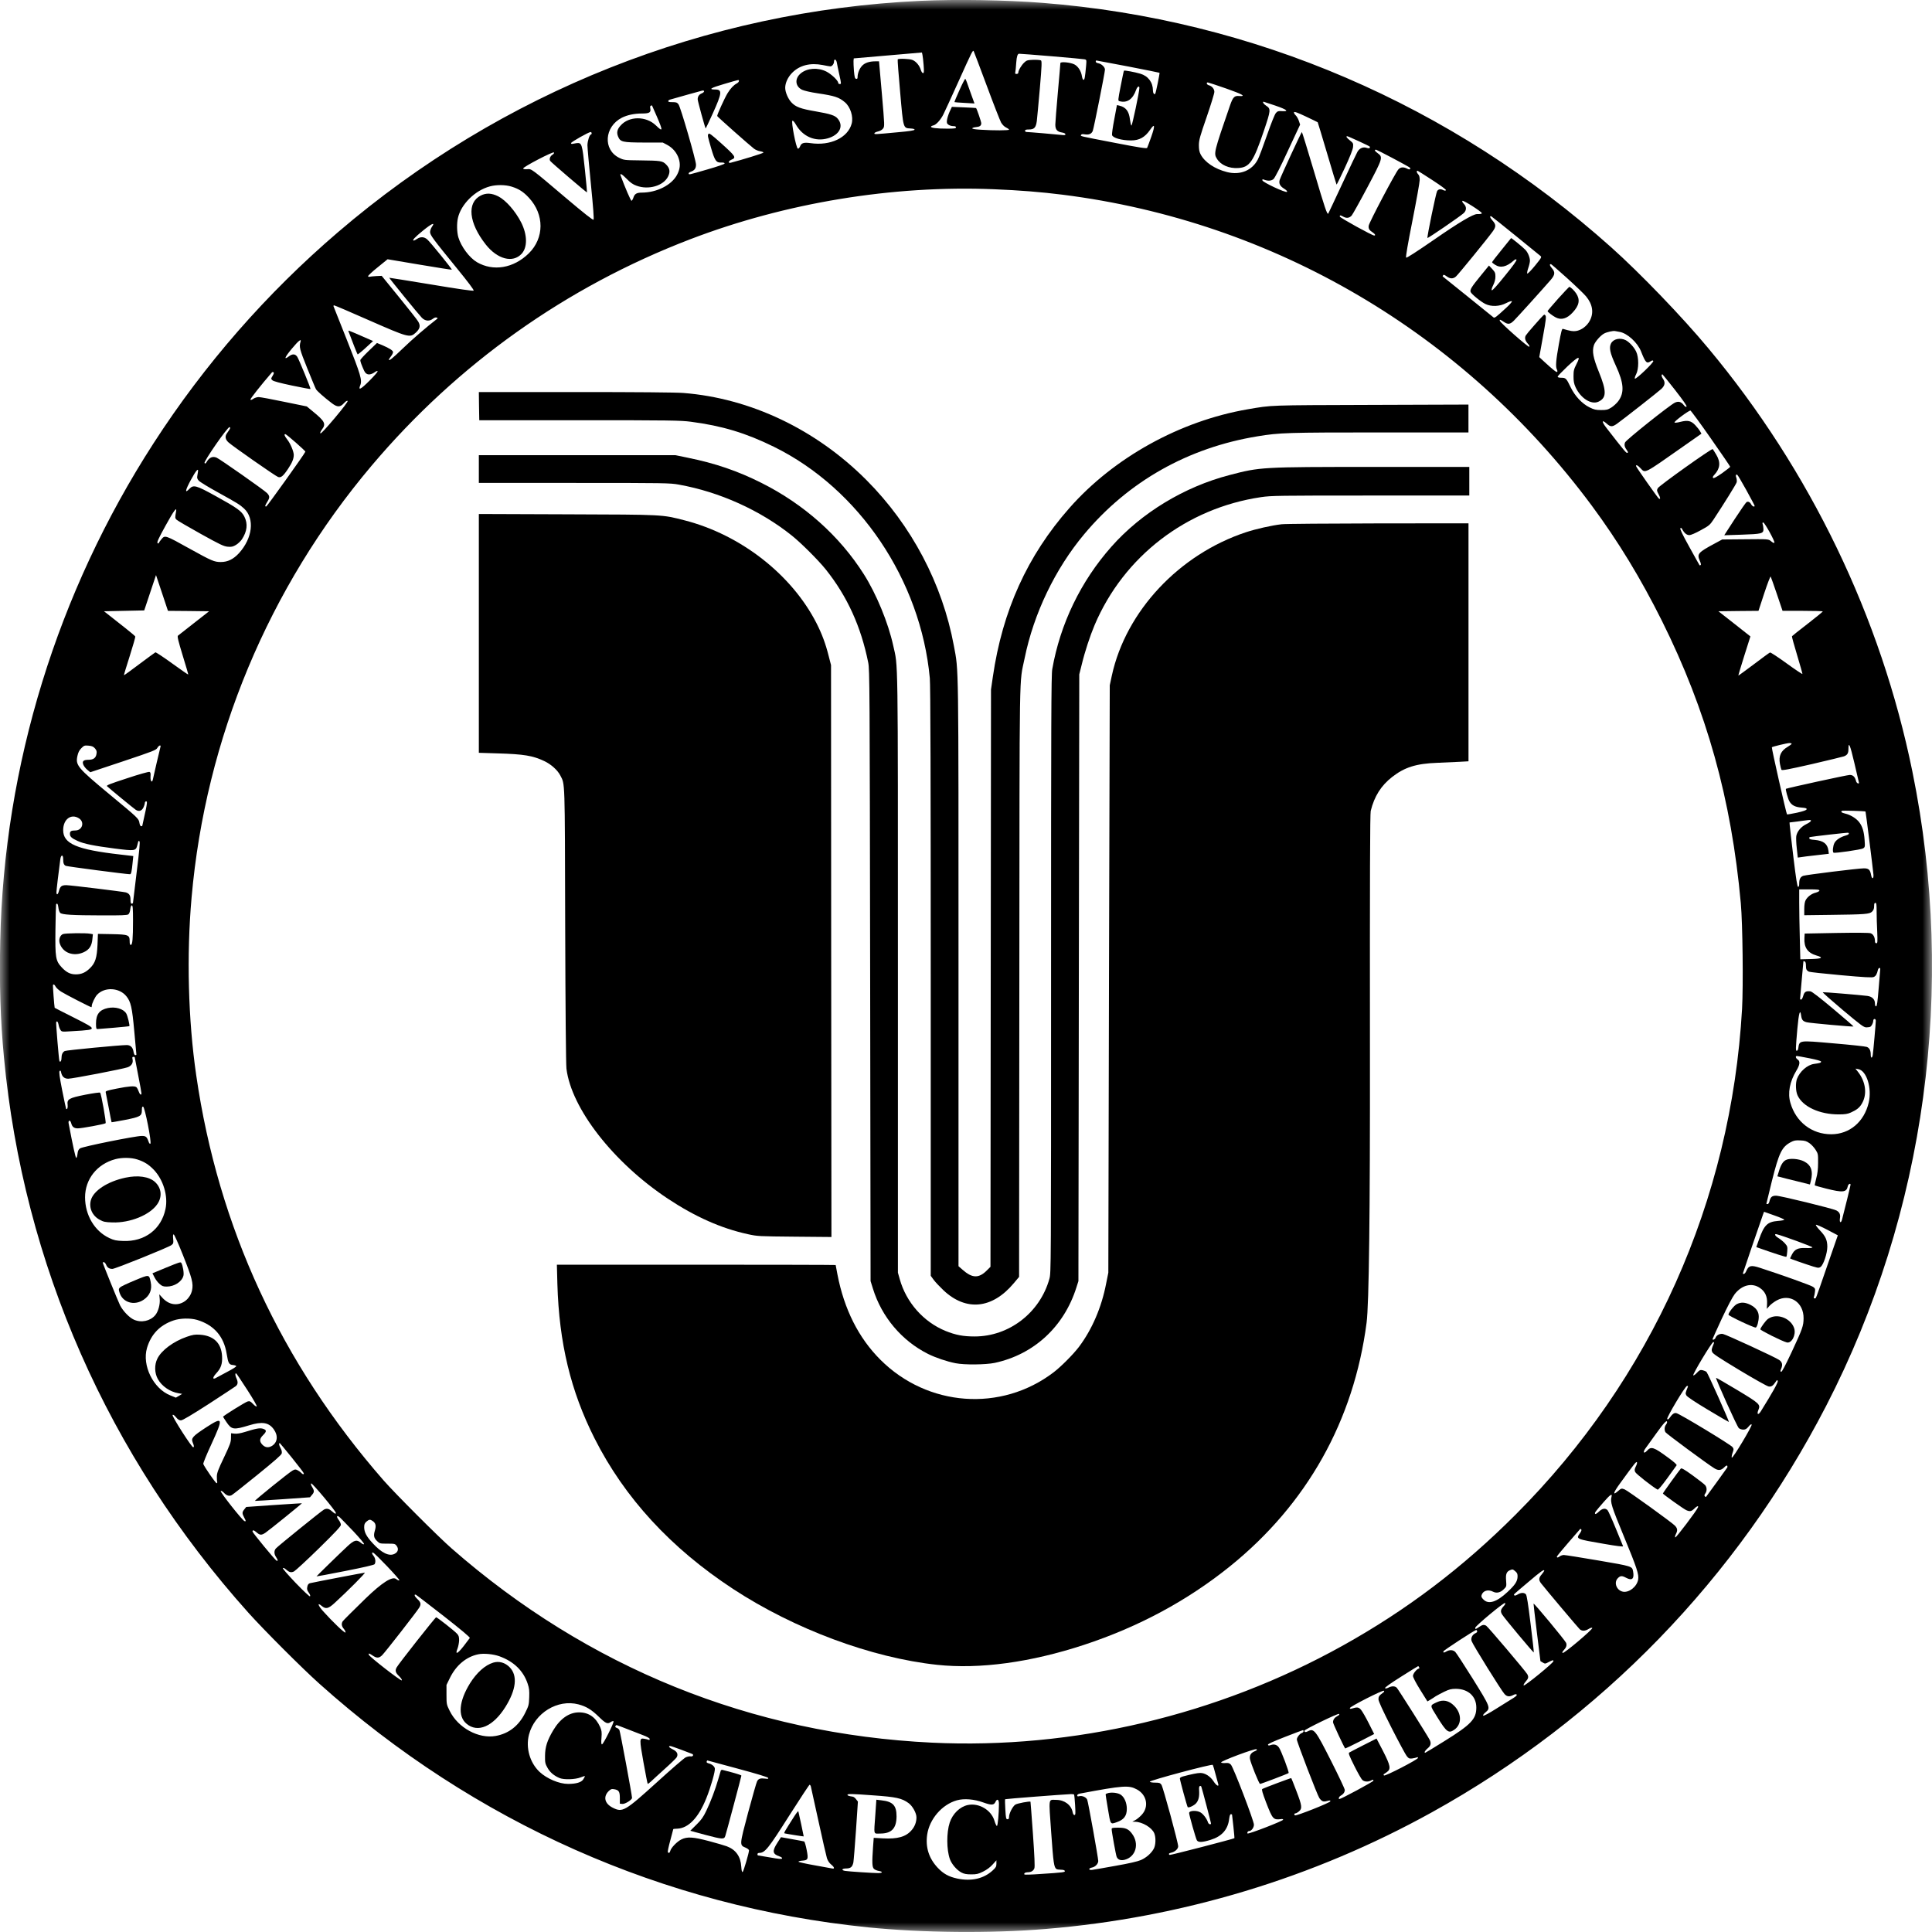 <svg width="100" height="100" viewBox="0 0 100 100" fill="none" xmlns="http://www.w3.org/2000/svg">
<g clip-path="url(#clip0_10062_7305)">
<mask id="mask0_10062_7305" style="mask-type:luminance" maskUnits="userSpaceOnUse" x="0" y="0" width="100" height="101">
<path d="M100 0H0V100.003H100V0Z" fill="white"/>
</mask>
<g mask="url(#mask0_10062_7305)">
<path d="M47.654 0.043C36.534 0.561 25.972 4.755 17.491 12.021C13.798 15.183 10.583 18.859 7.944 22.949C2.961 30.667 0.204 39.622 0.012 48.712C-0.036 50.938 0.021 52.811 0.204 54.723C1.21 65.412 5.588 75.36 12.857 83.475C13.654 84.363 15.636 86.349 16.529 87.147C24.552 94.333 34.352 98.684 44.932 99.76C47.737 100.043 51.282 100.078 54.122 99.843C61.139 99.268 67.978 97.204 74.11 93.806C82.865 88.958 89.912 81.693 94.521 72.769C99.678 62.768 101.263 51.117 98.985 39.936C97.356 31.943 93.698 24.351 88.423 18.027C87.081 16.411 84.895 14.142 83.405 12.809C75.129 5.409 64.881 1.005 53.948 0.147C52.036 -0.001 49.523 -0.044 47.654 0.043ZM51.078 4.446C51.426 5.387 51.761 6.241 51.818 6.345C51.883 6.454 51.988 6.563 52.08 6.602C52.162 6.641 52.228 6.689 52.228 6.711C52.228 6.755 51.422 6.759 50.773 6.715C50.468 6.698 50.316 6.672 50.324 6.641C50.333 6.615 50.416 6.589 50.511 6.58C50.712 6.563 50.79 6.506 50.79 6.38C50.79 6.302 50.559 5.627 50.52 5.592C50.511 5.587 50.228 5.57 49.889 5.557L49.27 5.531L49.153 5.779C49.092 5.914 49.031 6.11 49.017 6.206C48.996 6.358 49.009 6.397 49.096 6.458C49.153 6.498 49.261 6.528 49.34 6.528C49.44 6.528 49.483 6.55 49.483 6.593C49.483 6.646 49.405 6.659 49.031 6.659C48.482 6.659 48.168 6.62 48.19 6.554C48.199 6.528 48.251 6.502 48.303 6.493C48.443 6.472 48.682 6.215 48.826 5.927C48.895 5.792 49.231 5.06 49.571 4.307C50.35 2.578 50.355 2.573 50.403 2.66C50.424 2.7 50.725 3.501 51.078 4.446ZM47.807 3.375C47.833 3.714 47.824 3.784 47.776 3.784C47.737 3.784 47.689 3.71 47.658 3.61C47.593 3.392 47.415 3.179 47.232 3.105C47.084 3.039 46.496 3.022 46.465 3.074C46.452 3.096 46.509 3.854 46.591 4.764C46.757 6.672 46.744 6.628 47.127 6.65C47.28 6.659 47.349 6.681 47.336 6.715C47.328 6.75 47.057 6.794 46.561 6.837C45.211 6.964 45.259 6.959 45.259 6.898C45.259 6.872 45.341 6.829 45.437 6.807C45.555 6.781 45.651 6.724 45.707 6.654C45.79 6.537 45.79 6.533 45.646 4.856L45.498 3.174H45.311C44.989 3.174 44.749 3.257 44.61 3.418C44.479 3.562 44.388 3.802 44.388 3.993C44.388 4.067 44.366 4.093 44.313 4.08C44.248 4.067 44.231 3.998 44.2 3.675C44.183 3.457 44.174 3.222 44.178 3.153L44.191 3.022L47.719 2.717L47.746 2.839C47.763 2.909 47.789 3.148 47.807 3.375ZM54.449 2.913C55.324 2.987 56.087 3.057 56.139 3.07C56.239 3.092 56.243 3.1 56.217 3.405C56.161 4.011 56.139 4.133 56.082 4.133C56.052 4.133 56.017 4.054 56 3.945C55.96 3.68 55.804 3.436 55.612 3.335C55.403 3.227 54.885 3.179 54.885 3.266C54.885 3.301 54.828 3.984 54.754 4.786C54.684 5.587 54.623 6.337 54.623 6.45C54.623 6.707 54.719 6.82 54.972 6.859C55.081 6.877 55.146 6.911 55.146 6.951C55.146 6.999 55.098 7.003 54.941 6.985C54.636 6.951 53.255 6.833 53.147 6.833C53.094 6.833 53.055 6.807 53.055 6.768C53.055 6.72 53.107 6.702 53.247 6.702C53.53 6.702 53.617 6.611 53.665 6.267C53.682 6.11 53.756 5.348 53.822 4.577C53.926 3.366 53.931 3.161 53.878 3.126C53.843 3.105 53.665 3.092 53.482 3.096C53.177 3.109 53.134 3.122 53.012 3.24C52.864 3.379 52.707 3.649 52.707 3.762C52.707 3.802 52.667 3.828 52.615 3.828C52.55 3.828 52.532 3.806 52.55 3.749C52.563 3.71 52.585 3.475 52.602 3.227C52.623 2.93 52.67 2.782 52.746 2.782C52.807 2.782 53.574 2.839 54.449 2.913ZM43.316 3.248C43.329 3.34 43.39 3.623 43.447 3.88C43.547 4.333 43.547 4.35 43.468 4.35C43.42 4.35 43.386 4.324 43.386 4.289C43.386 4.172 43.029 3.832 42.767 3.701C42.332 3.484 41.778 3.523 41.452 3.793C41.121 4.063 41.156 4.472 41.517 4.647C41.63 4.699 41.966 4.777 42.319 4.829C43.207 4.96 43.425 5.034 43.73 5.291C44.017 5.531 44.178 6.04 44.083 6.397C43.887 7.129 42.981 7.56 41.948 7.408C41.609 7.36 41.478 7.399 41.413 7.574C41.382 7.652 41.334 7.7 41.299 7.695C41.208 7.678 40.938 6.28 41.016 6.249C41.051 6.236 41.125 6.323 41.199 6.454C41.548 7.068 42.197 7.347 42.846 7.16C43.455 6.985 43.686 6.528 43.359 6.141C43.224 5.975 42.981 5.897 42.227 5.766C41.434 5.631 41.177 5.535 40.955 5.291C40.785 5.104 40.642 4.764 40.642 4.546C40.642 4.289 40.785 3.984 41.008 3.762C41.391 3.379 41.935 3.24 42.58 3.366C42.772 3.405 42.95 3.436 42.981 3.436C43.068 3.436 43.168 3.305 43.168 3.192C43.168 3.022 43.285 3.065 43.316 3.248ZM58.391 3.44C59.279 3.614 60.007 3.758 60.016 3.767C60.037 3.78 59.824 4.829 59.793 4.856C59.741 4.912 59.676 4.816 59.676 4.686C59.676 4.263 59.427 3.932 59.022 3.815C58.726 3.727 58.203 3.632 58.177 3.658C58.164 3.667 58.09 4.024 58.008 4.446C57.859 5.213 57.859 5.217 57.951 5.239C58.339 5.343 58.635 5.139 58.809 4.642C58.866 4.477 58.979 4.42 58.974 4.555C58.97 4.773 58.6 6.506 58.565 6.498C58.539 6.493 58.508 6.354 58.487 6.193C58.439 5.757 58.278 5.548 57.929 5.465L57.812 5.439L57.676 6.167C57.598 6.567 57.546 6.933 57.559 6.99C57.598 7.138 58.051 7.269 58.543 7.269C58.97 7.269 59.262 7.107 59.528 6.72C59.776 6.358 59.798 6.485 59.589 7.081C59.488 7.364 59.393 7.626 59.375 7.656C59.349 7.695 58.987 7.643 57.733 7.399C55.791 7.025 55.93 7.055 55.956 6.985C55.973 6.946 56.026 6.933 56.126 6.951C56.361 6.99 56.496 6.933 56.561 6.776C56.614 6.646 57.193 3.745 57.193 3.601C57.193 3.479 57.019 3.309 56.866 3.279C56.779 3.266 56.714 3.227 56.714 3.192C56.714 3.157 56.727 3.131 56.749 3.131C56.766 3.131 57.507 3.27 58.391 3.44ZM38.246 4.198C38.246 4.233 38.194 4.289 38.128 4.324C37.976 4.403 37.81 4.577 37.658 4.825C37.51 5.065 37.105 5.958 37.122 6.005C37.135 6.049 38.799 7.521 39.026 7.695C39.104 7.756 39.252 7.817 39.352 7.83C39.448 7.848 39.522 7.874 39.514 7.9C39.5 7.935 38.385 8.279 37.824 8.423C37.671 8.458 37.697 8.336 37.85 8.27C38.124 8.157 38.089 8.101 37.305 7.395C36.848 6.985 36.704 6.877 36.674 6.925C36.617 7.012 36.621 7.016 36.804 7.656C37 8.327 37.07 8.423 37.331 8.414C37.445 8.41 37.506 8.423 37.506 8.462C37.506 8.493 37.161 8.614 36.626 8.767C35.598 9.063 35.672 9.046 35.646 8.985C35.637 8.954 35.685 8.915 35.755 8.889C35.951 8.819 36.025 8.719 36.025 8.519C36.02 8.279 35.228 5.544 35.119 5.4C35.045 5.304 35.001 5.287 34.809 5.287C34.661 5.291 34.587 5.274 34.587 5.239C34.587 5.208 34.622 5.174 34.666 5.16C35.101 5.034 36.282 4.703 36.347 4.69C36.486 4.668 36.473 4.768 36.33 4.829C36.181 4.89 36.112 4.991 36.112 5.143C36.112 5.23 36.491 6.615 36.526 6.65C36.53 6.654 36.7 6.302 36.896 5.866C37.375 4.808 37.392 4.633 37.018 4.633C36.643 4.633 36.796 4.546 37.484 4.346C38.307 4.106 38.246 4.115 38.246 4.198ZM63.465 4.581C64.323 4.882 64.523 4.999 64.132 4.969C63.892 4.947 63.814 5.034 63.67 5.444C62.829 7.883 62.816 7.939 62.986 8.214C63.182 8.54 63.613 8.728 64.092 8.697C64.68 8.662 64.876 8.375 65.421 6.763C65.778 5.701 65.787 5.635 65.534 5.47C65.408 5.391 65.329 5.265 65.403 5.265C65.412 5.265 65.686 5.356 66.009 5.465C66.619 5.674 66.745 5.779 66.349 5.753C66.179 5.74 66.126 5.753 66.044 5.844C65.983 5.91 65.808 6.345 65.582 6.99C65.382 7.565 65.172 8.127 65.107 8.249C64.815 8.824 64.188 9.081 63.509 8.906C62.873 8.745 62.363 8.401 62.145 7.992C62.076 7.857 62.054 7.739 62.054 7.508C62.058 7.242 62.111 7.055 62.459 6.049C62.677 5.417 62.855 4.834 62.855 4.755C62.855 4.603 62.729 4.451 62.563 4.411C62.459 4.385 62.42 4.259 62.52 4.268C62.546 4.268 62.973 4.411 63.465 4.581ZM33.995 6.023C34.326 6.789 34.317 6.846 33.947 6.489C33.437 5.997 32.553 6.001 32.118 6.502C31.943 6.694 31.909 6.868 31.991 7.064C32.109 7.351 32.214 7.373 33.324 7.378H34.304L34.526 7.495C34.818 7.648 35.036 7.909 35.132 8.209C35.228 8.51 35.197 8.767 35.036 9.063C34.748 9.586 33.995 9.965 33.233 9.969C32.954 9.969 32.849 10.03 32.784 10.23C32.758 10.313 32.714 10.383 32.688 10.392C32.653 10.405 32.349 9.699 32.122 9.085C32.07 8.941 32.196 9.011 32.444 9.263C32.623 9.451 32.762 9.547 32.945 9.612C33.564 9.843 34.339 9.621 34.579 9.137C34.7 8.889 34.67 8.706 34.474 8.51C34.291 8.327 34.204 8.314 33.128 8.301C32.322 8.292 32.296 8.288 32.052 8.17C31.199 7.752 31.277 6.559 32.187 6.093C32.466 5.953 32.832 5.875 33.22 5.875C33.607 5.875 33.699 5.827 33.66 5.618C33.642 5.535 33.651 5.483 33.686 5.47C33.716 5.461 33.742 5.452 33.747 5.457C33.751 5.461 33.86 5.714 33.995 6.023ZM68.204 6.328C68.213 6.337 68.43 7.064 68.692 7.944C68.949 8.819 69.171 9.547 69.18 9.555C69.188 9.568 69.38 9.176 69.606 8.693C69.872 8.118 70.02 7.743 70.033 7.613C70.051 7.421 70.042 7.404 69.872 7.269C69.698 7.129 69.65 7.051 69.733 7.051C69.781 7.051 70.861 7.547 70.896 7.587C70.913 7.6 70.909 7.63 70.896 7.656C70.878 7.682 70.826 7.682 70.735 7.652C70.56 7.591 70.373 7.669 70.264 7.852C70.221 7.926 69.864 8.671 69.476 9.512C69.088 10.348 68.757 11.045 68.749 11.058C68.692 11.119 68.574 10.771 68.017 8.885C67.681 7.756 67.398 6.833 67.385 6.833C67.359 6.833 66.288 9.142 66.235 9.316C66.183 9.499 66.253 9.638 66.475 9.773C66.593 9.847 66.64 9.904 66.614 9.93C66.549 9.995 65.364 9.438 65.342 9.338C65.334 9.277 65.347 9.268 65.408 9.294C65.626 9.377 65.8 9.368 65.917 9.268C65.991 9.198 66.261 8.675 66.662 7.804L67.294 6.45L67.228 6.254C67.194 6.149 67.115 6.014 67.058 5.962C67.002 5.91 66.967 5.84 66.976 5.809C66.993 5.766 67.163 5.827 67.594 6.032C67.921 6.188 68.195 6.319 68.204 6.328ZM30.624 6.898C30.624 6.933 30.606 6.964 30.584 6.964C30.515 6.964 30.406 7.308 30.406 7.521C30.406 7.634 30.484 8.536 30.584 9.525C30.706 10.753 30.75 11.341 30.72 11.372C30.689 11.402 30.236 11.045 29.287 10.243C27.47 8.702 27.518 8.736 27.283 8.758C27.174 8.767 27.091 8.754 27.078 8.723C27.052 8.649 28.633 7.826 28.672 7.891C28.69 7.922 28.659 7.97 28.594 8.009C28.476 8.083 28.42 8.231 28.476 8.327C28.515 8.397 30.367 9.978 30.384 9.96C30.389 9.952 30.341 9.425 30.275 8.784C30.136 7.452 30.114 7.378 29.848 7.408C29.757 7.421 29.657 7.438 29.622 7.447C29.587 7.456 29.556 7.438 29.556 7.408C29.556 7.351 30.467 6.837 30.571 6.833C30.598 6.833 30.624 6.864 30.624 6.898ZM72.081 8.183C73.056 8.706 73.021 8.684 72.987 8.745C72.965 8.78 72.917 8.776 72.83 8.728C72.647 8.632 72.49 8.645 72.381 8.767C72.233 8.924 70.865 11.515 70.844 11.681C70.822 11.833 70.87 11.916 71.057 12.034C71.179 12.116 71.214 12.191 71.127 12.191C71.022 12.191 69.345 11.267 69.345 11.206C69.345 11.132 69.38 11.132 69.519 11.21C69.694 11.311 69.846 11.289 69.964 11.154C70.02 11.084 70.386 10.431 70.774 9.699C71.58 8.179 71.593 8.135 71.305 7.926C71.153 7.817 71.122 7.748 71.227 7.748C71.244 7.748 71.628 7.944 72.081 8.183ZM74.136 9.32C74.603 9.625 74.868 9.821 74.842 9.847C74.816 9.873 74.768 9.873 74.711 9.843C74.572 9.769 74.45 9.786 74.385 9.891C74.324 9.991 73.858 12.251 73.884 12.317C73.897 12.352 75.565 11.21 75.761 11.032C75.913 10.888 75.918 10.701 75.765 10.548C75.696 10.479 75.67 10.422 75.696 10.396C75.739 10.352 76.676 10.945 76.698 11.032C76.706 11.067 76.632 11.084 76.454 11.08C76.245 11.08 75.505 11.52 74.237 12.399C73.313 13.036 72.808 13.362 72.782 13.336C72.751 13.306 72.865 12.643 73.109 11.415C73.313 10.383 73.483 9.438 73.483 9.32C73.483 9.155 73.461 9.076 73.396 9.011C73.322 8.937 73.309 8.837 73.374 8.837C73.383 8.837 73.727 9.054 74.136 9.32ZM26.482 9.66C26.856 9.777 27.091 9.926 27.379 10.239C28.18 11.102 28.176 12.321 27.37 13.114C26.582 13.885 25.532 14.063 24.687 13.571C24.295 13.34 23.868 12.765 23.724 12.282C23.646 12.012 23.637 11.563 23.703 11.28C23.864 10.57 24.591 9.851 25.358 9.647C25.693 9.555 26.168 9.56 26.482 9.66ZM51.444 9.795C52.75 9.847 53.9 9.939 55.002 10.078C65.939 11.459 75.757 17.23 82.39 26.172C83.758 28.019 84.921 29.931 86.023 32.139C88.34 36.795 89.616 41.36 90.104 46.752C90.2 47.811 90.235 51.012 90.169 52.214C89.603 62.154 85.483 71.357 78.448 78.396C75.709 81.14 72.812 83.335 69.498 85.178C63.025 88.78 55.542 90.548 48.242 90.2C38.904 89.751 30.428 86.323 23.372 80.143C22.688 79.546 20.445 77.298 19.861 76.632C14.547 70.552 11.298 63.53 10.157 55.66C9.738 52.789 9.651 49.44 9.917 46.447C10.64 38.224 13.898 30.419 19.238 24.099C23.681 18.841 29.3 14.847 35.72 12.386C40.65 10.496 46.204 9.581 51.444 9.795ZM78.435 12.191C79.097 12.731 79.681 13.201 79.725 13.24C79.807 13.306 79.799 13.323 79.45 13.754C79.25 13.998 79.071 14.181 79.049 14.159C79.032 14.142 79.054 14.015 79.102 13.876C79.15 13.741 79.189 13.571 79.189 13.497C79.189 13.327 79.084 13.07 78.958 12.935C78.832 12.8 78.231 12.308 78.213 12.325C78.209 12.334 77.982 12.613 77.717 12.94C77.447 13.271 77.229 13.554 77.229 13.571C77.229 13.593 77.299 13.65 77.381 13.702C77.665 13.889 77.982 13.815 78.353 13.484C78.418 13.423 78.466 13.41 78.492 13.436C78.522 13.467 78.335 13.737 77.895 14.273C77.499 14.769 77.242 15.052 77.216 15.026C77.19 15 77.216 14.9 77.29 14.756C77.364 14.604 77.403 14.455 77.403 14.316C77.403 14.129 77.381 14.081 77.238 13.924L77.068 13.745L76.645 14.264C76.171 14.843 76.079 14.987 76.118 15.109C76.153 15.213 76.632 15.61 76.88 15.732C77.19 15.884 77.617 15.867 77.961 15.688C78.122 15.605 78.239 15.57 78.257 15.597C78.27 15.618 78.139 15.771 77.961 15.932C77.438 16.415 77.364 16.472 77.303 16.428C77.277 16.402 76.671 15.919 75.966 15.348C75.26 14.778 74.677 14.307 74.672 14.307C74.668 14.303 74.677 14.277 74.698 14.246C74.72 14.207 74.768 14.225 74.877 14.303C75.06 14.438 75.212 14.442 75.36 14.312C75.474 14.216 76.998 12.347 77.264 11.977C77.442 11.733 77.438 11.62 77.251 11.415C77.12 11.267 77.09 11.162 77.19 11.197C77.212 11.206 77.769 11.65 78.435 12.191ZM22.352 11.746C22.304 11.82 22.261 11.938 22.261 12.008C22.261 12.169 22.409 12.365 23.668 13.911C24.221 14.586 24.543 15.017 24.517 15.043C24.495 15.069 23.72 14.961 22.317 14.725C21.128 14.529 20.153 14.373 20.148 14.377C20.135 14.394 21.664 16.272 21.834 16.446C22.004 16.62 22.226 16.642 22.409 16.498C22.479 16.442 22.553 16.42 22.601 16.437C22.666 16.463 22.666 16.472 22.609 16.516C22.095 16.912 21.333 17.565 20.841 18.044C20.297 18.567 20.127 18.702 20.127 18.611C20.127 18.598 20.174 18.524 20.235 18.445C20.297 18.367 20.344 18.271 20.344 18.227C20.344 18.145 20.17 18.031 19.787 17.866L19.512 17.753L19.086 18.162C18.85 18.389 18.654 18.602 18.65 18.641C18.646 18.711 18.715 18.898 18.846 19.186C18.959 19.43 19.155 19.443 19.438 19.238C19.478 19.207 19.526 19.199 19.547 19.216C19.565 19.233 19.373 19.456 19.125 19.704C18.672 20.157 18.528 20.231 18.646 19.944C18.755 19.682 18.672 19.403 17.966 17.622C17.592 16.681 17.278 15.888 17.265 15.858C17.252 15.832 17.265 15.806 17.295 15.806C17.326 15.806 18.136 16.15 19.099 16.577C21.142 17.474 21.215 17.491 21.512 17.226C21.742 17.017 21.777 16.86 21.642 16.638C21.59 16.546 21.142 15.98 20.649 15.374L19.756 14.277L19.473 14.29C19.317 14.299 19.164 14.316 19.129 14.325C19.099 14.338 19.064 14.325 19.051 14.299C19.042 14.273 19.264 14.063 19.547 13.837L20.061 13.419L21.712 13.697C22.622 13.85 23.372 13.968 23.385 13.959C23.411 13.933 22.287 12.548 22.117 12.395C21.956 12.251 21.769 12.243 21.586 12.365C21.516 12.413 21.438 12.452 21.42 12.452C21.311 12.452 21.464 12.286 21.891 11.938C22.357 11.559 22.544 11.48 22.352 11.746ZM81.11 14.394C81.55 14.791 81.994 15.218 82.094 15.34C82.434 15.749 82.504 16.189 82.29 16.594C82.146 16.873 81.85 17.095 81.572 17.134C81.41 17.156 81.301 17.139 80.892 17.021C80.844 17.008 80.8 17.186 80.687 17.809C80.535 18.654 80.509 18.977 80.583 19.12C80.609 19.168 80.618 19.225 80.605 19.247C80.574 19.294 80.387 19.142 79.921 18.715L79.672 18.484L79.86 17.439C80.021 16.55 80.038 16.385 79.99 16.328C79.921 16.254 79.969 16.211 79.398 16.855C79.193 17.082 79.002 17.317 78.971 17.369C78.906 17.496 78.941 17.635 79.08 17.788C79.15 17.861 79.18 17.922 79.154 17.949C79.111 17.992 77.651 16.707 77.63 16.603C77.608 16.52 77.647 16.533 77.83 16.655C78.048 16.803 78.161 16.794 78.357 16.598C78.51 16.45 79.82 15 80.269 14.482C80.491 14.22 80.504 14.085 80.321 13.876C80.208 13.745 80.191 13.671 80.278 13.671C80.295 13.671 80.67 13.998 81.11 14.394ZM83.828 17.178C84.224 17.243 84.755 17.727 84.938 18.184C85.169 18.772 85.23 18.837 85.435 18.702C85.518 18.645 85.548 18.645 85.574 18.685C85.614 18.754 84.673 19.652 84.62 19.599C84.603 19.582 84.629 19.477 84.686 19.373C84.829 19.099 84.829 18.489 84.686 18.197C84.573 17.962 84.337 17.709 84.15 17.609C83.862 17.465 83.51 17.539 83.388 17.774C83.275 17.997 83.331 18.262 83.632 18.92C84.058 19.839 84.089 20.335 83.749 20.78C83.671 20.88 83.514 21.024 83.397 21.098C83.213 21.211 83.144 21.224 82.869 21.224C82.595 21.224 82.512 21.202 82.273 21.085C81.889 20.897 81.515 20.497 81.297 20.044C81.075 19.582 81.044 19.552 80.814 19.552C80.692 19.552 80.626 19.534 80.626 19.495C80.626 19.464 80.853 19.229 81.127 18.968C81.72 18.415 81.837 18.384 81.598 18.846C81.463 19.112 81.445 19.186 81.445 19.477C81.445 19.734 81.467 19.856 81.55 20.039C81.815 20.619 82.368 20.967 82.743 20.788C83.161 20.588 83.161 20.244 82.756 19.247C82.46 18.515 82.399 18.184 82.499 17.87C82.56 17.683 82.848 17.356 83.035 17.26C83.174 17.186 83.488 17.117 83.588 17.134C83.623 17.143 83.732 17.16 83.828 17.178ZM15.557 17.683C15.475 17.953 15.505 18.071 15.902 19.059C16.124 19.604 16.324 20.096 16.355 20.144C16.402 20.235 16.782 20.571 17.178 20.871C17.461 21.085 17.605 21.085 17.801 20.871C17.896 20.767 17.966 20.727 17.992 20.754C18.018 20.78 17.779 21.098 17.33 21.634C16.89 22.156 16.612 22.457 16.585 22.431C16.559 22.404 16.59 22.335 16.66 22.239C16.886 21.938 16.821 21.808 16.18 21.285L15.88 21.037L14.708 20.797C14.068 20.662 13.471 20.553 13.388 20.553C13.306 20.553 13.179 20.593 13.114 20.64C13.031 20.697 12.979 20.714 12.962 20.684C12.94 20.649 13.515 19.922 14.077 19.273C14.094 19.255 14.129 19.251 14.155 19.268C14.19 19.286 14.177 19.342 14.111 19.451C14.02 19.599 14.02 19.604 14.098 19.682C14.155 19.734 14.477 19.822 15.118 19.957C15.632 20.065 16.063 20.144 16.072 20.135C16.093 20.113 15.475 18.606 15.388 18.471C15.287 18.314 15.139 18.306 14.965 18.436C14.669 18.663 14.73 18.497 15.109 18.044C15.444 17.639 15.61 17.509 15.557 17.683ZM86.702 20.187C87.134 20.745 87.325 21.015 87.295 21.046C87.264 21.076 87.221 21.054 87.155 20.971C87.012 20.788 86.872 20.754 86.685 20.845C86.393 20.993 84.167 22.77 84.115 22.897C84.058 23.027 84.089 23.145 84.22 23.323C84.276 23.402 84.276 23.424 84.228 23.441C84.176 23.459 84.067 23.332 83.139 22.134C82.891 21.816 82.904 21.695 83.161 21.925C83.357 22.104 83.453 22.104 83.693 21.934C84.002 21.716 85.844 20.27 85.997 20.126C86.184 19.944 86.206 19.787 86.067 19.591C85.992 19.486 85.984 19.377 86.049 19.377C86.058 19.377 86.354 19.743 86.702 20.187ZM88.549 22.688C89.102 23.476 89.555 24.142 89.555 24.16C89.555 24.177 89.368 24.325 89.137 24.491C88.841 24.695 88.702 24.77 88.671 24.739C88.636 24.704 88.658 24.656 88.737 24.573C89.037 24.247 89.067 23.924 88.832 23.532C88.749 23.393 88.667 23.262 88.649 23.245C88.601 23.197 85.888 25.131 85.809 25.266C85.749 25.379 85.753 25.401 85.849 25.584C85.949 25.771 85.953 25.863 85.862 25.806C85.809 25.776 84.725 24.234 84.69 24.142C84.647 24.029 84.769 24.077 84.912 24.234C85.169 24.504 85.06 24.556 87.103 23.123L88.066 22.448L87.996 22.322C87.957 22.252 87.844 22.108 87.748 22.008C87.53 21.777 87.36 21.738 86.981 21.834C86.82 21.877 86.694 21.89 86.672 21.869C86.628 21.825 87.395 21.255 87.495 21.25C87.521 21.25 87.996 21.895 88.549 22.688ZM11.868 22.248C11.829 22.309 11.768 22.4 11.733 22.448C11.637 22.592 11.664 22.748 11.82 22.892C12.003 23.067 14.246 24.634 14.39 24.687C14.538 24.743 14.652 24.652 14.909 24.269C15.126 23.942 15.205 23.746 15.205 23.541C15.2 23.358 15.03 22.949 14.861 22.74C14.726 22.566 14.691 22.47 14.769 22.47C14.826 22.47 15.823 23.345 15.806 23.38C15.749 23.52 13.82 26.216 13.78 26.216C13.702 26.216 13.711 26.176 13.833 25.976C13.972 25.754 13.968 25.68 13.824 25.523C13.689 25.379 11.363 23.746 11.206 23.685C10.993 23.602 10.827 23.681 10.684 23.929C10.649 23.994 10.623 24.003 10.588 23.968C10.522 23.903 11.794 22.073 11.881 22.108C11.929 22.126 11.929 22.152 11.868 22.248ZM10.248 24.412C10.244 24.456 10.226 24.556 10.213 24.63C10.191 24.73 10.209 24.791 10.287 24.878C10.344 24.944 10.801 25.223 11.302 25.497C12.291 26.046 12.408 26.115 12.631 26.32C13.192 26.838 13.075 27.853 12.369 28.633C12.077 28.947 11.786 29.09 11.428 29.09C11.093 29.09 10.954 29.029 9.86 28.424C8.536 27.688 8.541 27.688 8.353 27.914C8.292 27.984 8.236 28.067 8.223 28.097C8.21 28.141 8.188 28.141 8.153 28.106C8.114 28.071 8.214 27.849 8.571 27.204C8.994 26.438 9.159 26.211 9.116 26.459C9.055 26.795 9.055 26.817 9.137 26.899C9.185 26.947 9.747 27.274 10.387 27.631C11.398 28.193 11.585 28.28 11.79 28.298C11.982 28.315 12.056 28.298 12.212 28.206C12.317 28.145 12.456 28.01 12.522 27.914C12.792 27.5 12.835 27.117 12.652 26.747C12.509 26.455 12.278 26.29 11.154 25.671C10.152 25.118 10.013 25.079 9.804 25.301C9.551 25.571 9.586 25.379 9.882 24.835C10.148 24.347 10.278 24.199 10.248 24.412ZM90.387 25.362C90.623 25.793 90.819 26.159 90.819 26.181C90.819 26.259 90.701 26.211 90.644 26.111C90.579 25.985 90.487 25.941 90.4 25.989C90.365 26.011 90.091 26.403 89.79 26.865L89.246 27.705L90.152 27.675C91.184 27.64 91.276 27.618 91.276 27.392C91.271 27.309 91.258 27.196 91.237 27.139C91.215 27.069 91.224 27.043 91.263 27.043C91.337 27.043 91.881 28.027 91.842 28.088C91.825 28.119 91.764 28.093 91.681 28.023C91.528 27.897 91.576 27.901 90.187 27.914L89.141 27.923L88.771 28.123C87.891 28.594 87.826 28.668 87.979 29.021C88.035 29.143 88.053 29.23 88.026 29.247C88 29.26 87.974 29.265 87.97 29.26C87.961 29.252 87.726 28.825 87.443 28.315C87.081 27.662 86.942 27.374 86.977 27.339C87.007 27.309 87.038 27.326 87.073 27.396C87.177 27.592 87.303 27.697 87.439 27.697C87.521 27.697 87.757 27.596 88.031 27.444C88.458 27.213 88.501 27.178 88.693 26.891C89.233 26.072 89.865 25.057 89.891 24.961C89.904 24.9 89.895 24.796 89.873 24.73C89.825 24.608 89.843 24.547 89.917 24.573C89.939 24.578 90.152 24.935 90.387 25.362ZM9.756 31.626L10.823 31.639L10.043 32.249C9.616 32.584 9.242 32.876 9.211 32.902C9.168 32.937 9.224 33.168 9.455 33.925C9.621 34.461 9.752 34.91 9.743 34.914C9.734 34.923 9.359 34.662 8.911 34.339C8.462 34.013 8.07 33.756 8.044 33.764C8.018 33.777 7.643 34.052 7.212 34.374C6.781 34.701 6.424 34.958 6.415 34.949C6.406 34.945 6.541 34.5 6.711 33.969C6.881 33.433 7.012 32.976 7.003 32.946C6.99 32.919 6.759 32.723 6.489 32.51C6.215 32.297 5.858 32.013 5.688 31.878L5.383 31.639L6.424 31.617L7.465 31.595L8.075 29.766L8.384 30.689L8.693 31.617L9.756 31.626ZM91.973 30.755L92.264 31.617H93.305C93.88 31.617 94.347 31.63 94.347 31.648C94.342 31.669 93.989 31.957 93.558 32.292C93.123 32.627 92.761 32.915 92.752 32.932C92.739 32.95 92.861 33.39 93.018 33.908C93.175 34.426 93.297 34.866 93.293 34.884C93.284 34.901 92.918 34.657 92.474 34.335C92.029 34.013 91.646 33.76 91.615 33.773C91.585 33.782 91.21 34.056 90.779 34.383C90.348 34.705 89.987 34.971 89.978 34.971C89.965 34.971 90.104 34.514 90.278 33.96C90.457 33.403 90.601 32.946 90.601 32.941C90.601 32.941 90.226 32.645 89.773 32.288L88.945 31.639L89.982 31.626L91.019 31.617L91.319 30.702C91.485 30.201 91.633 29.814 91.65 29.844C91.668 29.87 91.811 30.284 91.973 30.755ZM92.735 38.495C92.735 38.516 92.648 38.586 92.543 38.647C92.177 38.86 92.055 39.122 92.129 39.54C92.156 39.675 92.191 39.814 92.208 39.845C92.238 39.888 92.582 39.823 93.785 39.549C94.634 39.353 95.379 39.17 95.444 39.148C95.623 39.078 95.675 38.987 95.675 38.765C95.675 38.346 95.762 38.551 95.984 39.501C96.111 40.041 96.215 40.494 96.219 40.511C96.224 40.603 96.093 40.533 96.071 40.433C96.015 40.211 95.915 40.111 95.745 40.111C95.627 40.106 92.504 40.79 92.439 40.829C92.408 40.851 92.539 41.33 92.613 41.465C92.731 41.678 92.909 41.774 93.245 41.8C93.467 41.818 93.519 41.835 93.51 41.888C93.501 41.935 93.353 41.988 93.009 42.066C92.739 42.123 92.508 42.162 92.495 42.153C92.456 42.11 91.685 38.704 91.711 38.678C91.751 38.643 92.469 38.468 92.617 38.46C92.683 38.46 92.735 38.473 92.735 38.495ZM4.917 38.739C5 38.839 5.017 38.895 4.995 39.017C4.965 39.231 4.834 39.327 4.577 39.327C4.32 39.327 4.237 39.401 4.316 39.588C4.346 39.662 4.438 39.779 4.52 39.845L4.673 39.971L6.372 39.405C7.931 38.882 8.079 38.826 8.144 38.712C8.223 38.573 8.345 38.538 8.305 38.66C8.292 38.704 8.205 39.083 8.105 39.501C8.009 39.919 7.922 40.306 7.909 40.359C7.866 40.546 7.778 40.424 7.791 40.198C7.805 40.028 7.791 39.975 7.739 39.954C7.7 39.936 7.173 40.084 6.572 40.285C5.675 40.577 5.492 40.651 5.54 40.694C5.718 40.86 6.925 41.848 7.025 41.914C7.19 42.023 7.338 41.975 7.426 41.792C7.465 41.709 7.495 41.613 7.495 41.578C7.495 41.487 7.578 41.439 7.604 41.513C7.617 41.548 7.569 41.831 7.495 42.145C7.426 42.458 7.365 42.728 7.365 42.741C7.365 42.754 7.338 42.767 7.304 42.767C7.269 42.767 7.234 42.698 7.217 42.593C7.182 42.371 7.151 42.341 5.675 41.121C4.002 39.731 3.898 39.61 4.011 39.113C4.05 38.939 4.107 38.83 4.211 38.725C4.351 38.586 4.377 38.577 4.586 38.595C4.764 38.612 4.834 38.643 4.917 38.739ZM96.559 42.005C96.572 42.018 96.942 44.958 96.969 45.268C96.986 45.494 96.895 45.525 96.851 45.307C96.799 45.015 96.725 44.945 96.476 44.945C96.185 44.945 93.471 45.281 93.332 45.333C93.188 45.389 93.127 45.507 93.127 45.725C93.127 45.843 93.109 45.904 93.07 45.904C93.027 45.904 92.966 45.516 92.826 44.366C92.726 43.525 92.639 42.776 92.635 42.702L92.626 42.571L93.018 42.523C93.236 42.493 93.484 42.458 93.576 42.45C93.82 42.415 93.78 42.519 93.493 42.658C93.218 42.794 93.022 43.029 92.975 43.273C92.961 43.36 92.97 43.647 93.001 43.909L93.053 44.388L93.21 44.366C93.297 44.349 93.658 44.305 94.016 44.266L94.66 44.192L94.638 44.022C94.59 43.673 94.377 43.512 93.924 43.473C93.732 43.46 93.65 43.434 93.65 43.395C93.65 43.36 93.654 43.334 93.663 43.329C93.754 43.303 95.64 43.085 95.666 43.103C95.736 43.146 95.688 43.203 95.536 43.246C95.261 43.321 95.026 43.477 94.948 43.639C94.869 43.795 94.843 44.096 94.904 44.135C94.969 44.174 96.328 43.978 96.433 43.913C96.533 43.848 96.537 43.834 96.511 43.469C96.481 43.038 96.398 42.776 96.233 42.558C96.084 42.362 95.788 42.179 95.518 42.114C95.314 42.062 95.27 42.031 95.335 41.97C95.357 41.944 96.524 41.979 96.559 42.005ZM4.089 42.358C4.394 42.554 4.259 42.985 3.898 42.985C3.684 42.985 3.619 43.024 3.619 43.159C3.619 43.307 3.706 43.386 4.024 43.53C4.346 43.678 4.869 43.782 5.953 43.922C6.977 44.052 7.029 44.044 7.103 43.761C7.129 43.656 7.156 43.56 7.16 43.543C7.164 43.525 7.19 43.525 7.217 43.543C7.256 43.565 7.217 43.983 7.077 45.12C6.973 45.969 6.885 46.692 6.885 46.718C6.885 46.748 6.855 46.775 6.82 46.775C6.772 46.775 6.755 46.722 6.755 46.566C6.755 46.343 6.689 46.248 6.515 46.191C6.376 46.152 3.636 45.816 3.431 45.816C3.192 45.816 3.114 45.877 3.053 46.108C3 46.317 2.922 46.356 2.922 46.173C2.922 46.073 3.031 45.15 3.122 44.475C3.153 44.231 3.27 44.218 3.27 44.462C3.27 44.675 3.301 44.762 3.401 44.815C3.466 44.849 6.533 45.25 6.729 45.25C6.79 45.25 6.82 45.111 6.868 44.614L6.899 44.309L6.228 44.231C3.967 43.974 3.27 43.673 3.27 42.968C3.27 42.401 3.684 42.097 4.089 42.358ZM94.172 46.095C94.172 46.13 94.09 46.173 93.981 46.204C93.763 46.256 93.545 46.422 93.454 46.605C93.414 46.679 93.388 46.853 93.388 47.049V47.371L94.73 47.354C96.55 47.332 96.773 47.315 96.899 47.184C96.973 47.11 97.004 47.036 97.004 46.905C97.004 46.775 97.021 46.731 97.069 46.731C97.121 46.731 97.134 46.809 97.134 47.18C97.134 47.428 97.147 47.898 97.165 48.225C97.186 48.761 97.182 48.822 97.121 48.822C97.073 48.822 97.047 48.787 97.047 48.717C97.047 48.508 96.96 48.347 96.816 48.303C96.725 48.277 96.089 48.273 95.043 48.29L93.41 48.321L93.397 48.547C93.367 49.039 93.562 49.323 94.024 49.458C94.407 49.567 94.307 49.627 93.706 49.641L93.184 49.654L93.157 48.534C93.14 47.916 93.127 47.101 93.127 46.722V46.034H93.65C94.063 46.034 94.172 46.047 94.172 46.095ZM3.022 46.975C3.031 47.084 3.074 47.206 3.114 47.249C3.209 47.345 3.715 47.376 5.3 47.38C6.28 47.384 6.581 47.371 6.642 47.328C6.689 47.293 6.729 47.193 6.742 47.066C6.759 46.931 6.785 46.862 6.825 46.862C6.872 46.862 6.885 47.014 6.885 47.654C6.885 48.587 6.855 48.909 6.772 48.909C6.729 48.909 6.711 48.852 6.711 48.722C6.711 48.391 6.65 48.369 5.797 48.351L5.069 48.338L5.047 48.896C5.017 49.575 4.93 49.85 4.655 50.115C4.425 50.342 4.211 50.433 3.924 50.433C3.636 50.433 3.431 50.324 3.196 50.072C2.878 49.728 2.852 49.575 2.87 48.103C2.878 47.41 2.896 46.827 2.904 46.809C2.957 46.727 3 46.788 3.022 46.975ZM93.475 49.972C93.475 50.172 93.501 50.224 93.628 50.294C93.676 50.316 94.429 50.398 95.3 50.477C96.503 50.586 96.908 50.608 96.986 50.568C97.095 50.52 97.151 50.42 97.2 50.203C97.226 50.081 97.339 50.059 97.321 50.176C97.317 50.211 97.282 50.656 97.239 51.161C97.182 51.871 97.151 52.089 97.104 52.089C97.069 52.089 97.047 52.032 97.047 51.936C97.047 51.727 96.899 51.579 96.651 51.548C96.293 51.501 94.386 51.344 94.347 51.357C94.32 51.365 94.786 51.775 95.379 52.276C96.341 53.081 96.468 53.177 96.607 53.177C96.694 53.177 96.786 53.16 96.812 53.142C96.882 53.095 96.96 52.934 96.96 52.833C96.96 52.781 96.99 52.742 97.025 52.742C97.064 52.742 97.091 52.781 97.091 52.833C97.091 52.968 96.96 54.441 96.934 54.602C96.903 54.793 96.829 54.785 96.829 54.597C96.829 54.371 96.764 54.24 96.624 54.188C96.559 54.162 95.793 54.079 94.921 54.005C93.062 53.844 93.144 53.831 93.075 54.284C93.066 54.332 93.035 54.375 93.009 54.388C92.935 54.41 92.94 54.288 93.031 53.247C93.105 52.433 93.175 52.184 93.227 52.568C93.258 52.79 93.314 52.859 93.515 52.912C93.684 52.955 95.91 53.156 95.936 53.13C95.945 53.121 95.475 52.711 94.887 52.219C94.203 51.644 93.785 51.322 93.711 51.313C93.48 51.283 93.393 51.335 93.336 51.544C93.305 51.653 93.258 51.74 93.227 51.74C93.197 51.74 93.171 51.727 93.171 51.705C93.171 51.688 93.21 51.243 93.258 50.716C93.305 50.189 93.345 49.754 93.345 49.749C93.345 49.745 93.375 49.749 93.41 49.763C93.454 49.78 93.475 49.85 93.475 49.972ZM2.883 51.074C2.918 51.135 3.044 51.252 3.161 51.326C3.362 51.457 4.677 52.132 4.729 52.132C4.743 52.132 4.751 52.097 4.751 52.054C4.756 51.945 4.917 51.601 5.026 51.487C5.413 51.074 6.176 51.113 6.541 51.566C6.772 51.849 6.838 52.136 6.951 53.386C7.012 54.027 7.06 54.562 7.06 54.58C7.06 54.602 7.034 54.615 6.999 54.615C6.964 54.615 6.929 54.545 6.912 54.441C6.877 54.21 6.755 54.092 6.559 54.092C6.215 54.092 3.427 54.358 3.353 54.401C3.24 54.458 3.183 54.584 3.183 54.763C3.183 54.915 3.114 55.015 3.074 54.911C3.044 54.819 2.887 52.942 2.909 52.903C2.952 52.829 3 52.881 3.031 53.034C3.044 53.125 3.087 53.247 3.127 53.304C3.192 53.408 3.201 53.408 3.68 53.378C4.616 53.325 4.751 53.304 4.751 53.217C4.751 53.151 4.525 53.021 3.793 52.655C3.266 52.389 2.835 52.171 2.83 52.163C2.809 52.097 2.726 50.991 2.743 50.978C2.782 50.934 2.822 50.96 2.883 51.074ZM93.658 54.776C94.05 54.854 94.259 54.915 94.259 54.95C94.259 55.007 94.194 55.029 93.898 55.068C93.545 55.116 93.153 55.46 93.009 55.847C92.931 56.069 92.944 56.483 93.04 56.692C93.305 57.28 94.181 57.685 95.174 57.681C95.501 57.681 95.631 57.659 95.797 57.585C96.106 57.446 96.25 57.333 96.372 57.119C96.655 56.64 96.572 55.991 96.167 55.477L96.037 55.312L96.185 55.338C96.616 55.416 96.899 56.322 96.725 57.067C96.49 58.069 95.732 58.709 94.782 58.709C93.78 58.709 92.953 58.073 92.67 57.08C92.522 56.575 92.635 55.987 92.979 55.416C93.162 55.116 93.184 54.933 93.049 54.841C92.944 54.776 92.918 54.658 93.005 54.658C93.031 54.658 93.327 54.711 93.658 54.776ZM6.973 54.719C6.973 54.728 7.051 55.137 7.147 55.625C7.243 56.109 7.321 56.544 7.321 56.588C7.321 56.723 7.23 56.649 7.169 56.47C7.134 56.374 7.082 56.283 7.051 56.266C6.951 56.2 6.668 56.222 6.049 56.344C5.561 56.44 5.452 56.475 5.47 56.531C5.479 56.566 5.548 56.928 5.627 57.337C5.701 57.742 5.77 58.082 5.775 58.086C5.775 58.095 6.084 58.038 6.454 57.969C7.256 57.812 7.343 57.764 7.343 57.472C7.343 57.315 7.356 57.272 7.408 57.28C7.495 57.298 7.861 59.149 7.783 59.197C7.752 59.219 7.713 59.171 7.683 59.071C7.6 58.84 7.548 58.796 7.338 58.796C7.007 58.796 4.263 59.349 4.141 59.441C4.059 59.502 4.028 59.576 4.011 59.728C3.998 59.837 3.972 59.933 3.945 59.933C3.911 59.933 3.78 59.349 3.553 58.151C3.519 57.973 3.636 57.951 3.684 58.13C3.732 58.326 3.832 58.404 4.024 58.404C4.233 58.404 5.413 58.186 5.466 58.138C5.505 58.104 5.243 56.623 5.182 56.557C5.165 56.536 4.843 56.579 4.416 56.662C3.562 56.832 3.462 56.893 3.501 57.189C3.519 57.333 3.475 57.45 3.423 57.394C3.414 57.385 3.323 56.954 3.218 56.431C3.074 55.699 3.048 55.473 3.087 55.434C3.127 55.394 3.144 55.412 3.166 55.516C3.209 55.725 3.331 55.834 3.532 55.834C3.749 55.834 6.367 55.329 6.607 55.242C6.811 55.168 6.907 55.007 6.859 54.819C6.838 54.728 6.851 54.702 6.903 54.702C6.942 54.702 6.973 54.711 6.973 54.719ZM93.658 59.171C93.758 59.24 93.902 59.397 93.976 59.515C94.103 59.715 94.107 59.746 94.103 60.186C94.103 60.512 94.076 60.748 94.007 60.996C93.959 61.183 93.924 61.349 93.933 61.357C93.941 61.366 94.207 61.44 94.529 61.523C95.379 61.736 95.575 61.719 95.64 61.405C95.662 61.288 95.784 61.222 95.784 61.322C95.784 61.362 95.479 62.612 95.344 63.121C95.287 63.339 95.2 63.287 95.235 63.056C95.27 62.856 95.213 62.738 95.048 62.651C94.852 62.551 92.147 61.889 91.929 61.889C91.711 61.889 91.637 61.963 91.581 62.202C91.563 62.272 91.524 62.324 91.489 62.324C91.454 62.324 91.428 62.316 91.428 62.302C91.428 62.289 91.555 61.767 91.711 61.139C92.082 59.663 92.225 59.367 92.691 59.118C92.853 59.031 92.94 59.014 93.179 59.027C93.423 59.036 93.501 59.062 93.658 59.171ZM7.099 60.011C7.46 60.125 7.696 60.273 7.961 60.547C8.458 61.074 8.706 61.906 8.567 62.572C8.349 63.631 7.487 64.28 6.367 64.232C6.01 64.219 5.905 64.197 5.653 64.079C4.895 63.722 4.403 62.895 4.403 61.971C4.403 61.048 5.008 60.255 5.971 59.998C6.311 59.907 6.781 59.911 7.099 60.011ZM92.356 63.134C92.347 63.156 92.204 63.182 92.025 63.195C91.481 63.239 91.306 63.409 91.041 64.167L90.906 64.55L91.006 64.585C91.816 64.872 92.439 65.073 92.46 65.051C92.478 65.033 92.5 64.907 92.508 64.768C92.526 64.532 92.517 64.506 92.386 64.354C92.308 64.267 92.156 64.145 92.051 64.079C91.877 63.979 91.816 63.853 91.955 63.883C92.269 63.958 93.824 64.528 93.811 64.563C93.802 64.594 93.676 64.606 93.471 64.598C93.062 64.58 92.887 64.663 92.748 64.938L92.652 65.134L92.77 65.186C92.835 65.212 93.166 65.33 93.506 65.443C94.094 65.639 94.124 65.647 94.229 65.578C94.381 65.478 94.582 64.872 94.582 64.524C94.577 64.18 94.49 63.988 94.194 63.679C94.059 63.535 93.968 63.409 93.994 63.396C94.016 63.378 94.281 63.496 94.582 63.653L95.126 63.94L95.039 64.188C94.991 64.323 94.747 65.025 94.499 65.743C93.95 67.333 94.002 67.203 93.924 67.203C93.88 67.203 93.867 67.181 93.889 67.124C93.907 67.085 93.928 66.972 93.941 66.871C93.963 66.71 93.95 66.684 93.841 66.606C93.728 66.527 92.221 65.987 91.106 65.626C90.64 65.473 90.518 65.499 90.396 65.769C90.357 65.865 90.296 65.939 90.265 65.939C90.235 65.939 90.209 65.931 90.209 65.918C90.209 65.9 91.088 63.322 91.254 62.86L91.306 62.721L91.833 62.908C92.125 63.008 92.36 63.113 92.356 63.134ZM9.464 64.951C9.943 66.153 10.017 66.436 9.939 66.793C9.843 67.207 9.486 67.507 9.085 67.507C8.837 67.507 8.602 67.39 8.401 67.168L8.244 66.993L8.266 67.22C8.297 67.503 8.192 67.886 8.035 68.074C7.774 68.379 7.312 68.479 6.929 68.305C6.694 68.2 6.367 67.86 6.215 67.564C6.115 67.364 5.317 65.399 5.317 65.351C5.317 65.338 5.344 65.33 5.378 65.33C5.409 65.33 5.461 65.391 5.492 65.46C5.553 65.613 5.653 65.678 5.818 65.678C5.962 65.678 8.724 64.563 8.876 64.445C8.976 64.363 8.985 64.337 8.963 64.123C8.946 63.962 8.954 63.892 8.989 63.892C9.02 63.892 9.233 64.367 9.464 64.951ZM91.097 66.667C91.363 66.85 91.481 67.111 91.463 67.464L91.45 67.747L91.589 67.59C91.663 67.507 91.833 67.381 91.96 67.311C92.648 66.932 93.362 67.412 93.353 68.235C93.349 68.635 93.301 68.766 92.739 69.977C92.4 70.696 92.23 71.022 92.191 71.005C92.143 70.987 92.147 70.957 92.199 70.831C92.278 70.635 92.247 70.5 92.09 70.391C91.903 70.256 89.333 69.071 89.176 69.045C89.015 69.019 88.837 69.11 88.793 69.25C88.767 69.328 88.641 69.38 88.641 69.311C88.641 69.298 88.858 68.823 89.12 68.252C89.425 67.603 89.673 67.133 89.79 66.98C90.165 66.506 90.683 66.379 91.097 66.667ZM10.2 68.317C11.071 68.579 11.59 69.171 11.733 70.077C11.812 70.556 11.851 70.635 12.056 70.652C12.143 70.661 12.221 70.687 12.23 70.709C12.239 70.735 12.043 70.861 11.799 70.987C11.55 71.118 11.285 71.262 11.206 71.305C10.993 71.436 10.984 71.31 11.193 71.083C11.441 70.818 11.515 70.591 11.494 70.199C11.459 69.515 11.058 69.132 10.348 69.084C10.087 69.067 9.982 69.084 9.664 69.193C8.976 69.433 8.353 69.894 8.144 70.326C7.987 70.643 7.996 71.066 8.17 71.379C8.375 71.75 8.798 72.042 9.246 72.116L9.429 72.146L9.268 72.246L9.103 72.342L8.815 72.225C7.931 71.872 7.343 70.674 7.609 69.768C7.822 69.058 8.275 68.588 8.976 68.348C9.325 68.226 9.852 68.217 10.2 68.317ZM88.706 69.541C88.588 69.825 88.58 69.864 88.619 69.973C88.654 70.069 88.945 70.26 90.034 70.918C90.788 71.371 91.463 71.75 91.541 71.763C91.685 71.789 91.768 71.732 91.916 71.515C91.977 71.419 91.99 71.414 92.016 71.48C92.042 71.549 91.733 72.098 91.136 73.056C91.001 73.266 90.919 73.213 91.014 72.978C91.132 72.695 91.088 72.651 89.908 71.941C89.32 71.589 88.832 71.305 88.824 71.319C88.789 71.353 89.912 73.845 90 73.919C90.047 73.962 90.152 73.997 90.231 73.997C90.344 73.997 90.405 73.962 90.505 73.841C90.588 73.74 90.644 73.701 90.666 73.736C90.705 73.801 89.69 75.5 89.638 75.448C89.621 75.43 89.634 75.321 89.673 75.213C89.743 75.025 89.743 74.999 89.677 74.903C89.599 74.786 86.946 73.178 86.768 73.144C86.654 73.117 86.559 73.187 86.402 73.409C86.358 73.466 86.323 73.483 86.293 73.453C86.241 73.396 87.216 71.758 87.317 71.737C87.373 71.728 87.382 71.741 87.356 71.802C87.234 72.103 87.229 72.12 87.286 72.225C87.321 72.294 87.739 72.573 88.41 72.974C88.993 73.326 89.481 73.605 89.486 73.601C89.512 73.57 88.397 71.075 88.331 71.014C88.296 70.979 88.205 70.94 88.127 70.922C88.005 70.896 87.966 70.913 87.835 71.053C87.752 71.144 87.665 71.205 87.643 71.188C87.587 71.157 88.601 69.467 88.68 69.467C88.719 69.467 88.728 69.494 88.706 69.541ZM12.805 71.95C13.11 72.421 13.31 72.773 13.288 72.795C13.267 72.817 13.188 72.765 13.097 72.669C12.966 72.529 12.922 72.512 12.822 72.538C12.709 72.564 11.546 73.287 11.546 73.331C11.546 73.34 11.624 73.462 11.72 73.605C11.99 74.006 12.091 74.019 12.892 73.775C13.571 73.566 13.915 73.623 14.172 73.984C14.408 74.311 14.364 74.668 14.072 74.842C13.889 74.947 13.737 74.929 13.589 74.786C13.419 74.611 13.423 74.472 13.615 74.285C13.807 74.093 13.807 74.019 13.619 73.954C13.454 73.901 13.275 73.932 12.687 74.115C12.443 74.189 12.269 74.219 12.143 74.206L11.96 74.185L11.955 74.428C11.955 74.642 11.912 74.764 11.594 75.435C11.298 76.053 11.228 76.236 11.224 76.415C11.224 76.532 11.228 76.659 11.241 76.693C11.254 76.724 11.241 76.759 11.215 76.772C11.171 76.785 10.588 75.944 10.522 75.774C10.509 75.74 10.692 75.287 10.936 74.764C11.572 73.374 11.555 73.309 10.671 73.88C9.974 74.337 9.882 74.437 9.974 74.659C10.048 74.847 10.052 74.886 10.004 74.912C9.939 74.947 8.88 73.292 8.933 73.239C8.963 73.209 9.02 73.248 9.111 73.357C9.207 73.475 9.277 73.518 9.364 73.518C9.451 73.518 9.895 73.252 10.81 72.665C11.537 72.19 12.165 71.78 12.208 71.745C12.317 71.65 12.326 71.536 12.239 71.34C12.16 71.171 12.165 71.027 12.247 71.109C12.265 71.127 12.517 71.506 12.805 71.95ZM86.289 73.614C86.289 73.644 86.258 73.71 86.223 73.753C86.149 73.853 86.141 74.01 86.201 74.128C86.241 74.202 88.392 75.792 88.737 76.001C88.941 76.127 89.085 76.11 89.242 75.953C89.32 75.87 89.381 75.84 89.403 75.866C89.416 75.892 89.416 75.94 89.398 75.966C89.372 76.01 88.371 77.395 88.305 77.477C88.296 77.49 88.27 77.477 88.244 77.451C88.209 77.416 88.214 77.373 88.266 77.303C88.358 77.168 88.353 76.994 88.262 76.876C88.218 76.824 87.931 76.598 87.617 76.371C87.177 76.053 87.038 75.975 86.999 76.014C86.916 76.101 86.071 77.273 86.071 77.303C86.075 77.342 87.142 78.105 87.282 78.166C87.465 78.248 87.547 78.231 87.691 78.092C87.826 77.952 87.926 77.917 87.887 78.022C87.826 78.183 86.746 79.612 86.711 79.577C86.689 79.555 86.702 79.481 86.742 79.407C86.842 79.215 86.829 79.111 86.694 78.967C86.537 78.802 84.242 77.146 84.089 77.09C83.928 77.029 83.915 77.033 83.745 77.181C83.453 77.434 83.501 77.26 83.858 76.772C84.612 75.735 84.686 75.644 84.725 75.683C84.747 75.705 84.725 75.796 84.673 75.896C84.599 76.049 84.594 76.092 84.638 76.192C84.681 76.288 85.518 76.946 85.796 77.103C85.827 77.125 86.014 76.903 86.297 76.515C86.546 76.175 86.759 75.875 86.781 75.844C86.803 75.809 86.654 75.674 86.337 75.443C85.592 74.894 85.461 74.851 85.248 75.091C85.087 75.265 85.021 75.178 85.16 74.982C85.217 74.903 85.47 74.55 85.722 74.202C86.136 73.623 86.293 73.466 86.289 73.614ZM15.113 75.456C15.449 75.875 15.727 76.236 15.727 76.262C15.727 76.328 15.658 76.314 15.592 76.236C15.562 76.201 15.479 76.14 15.414 76.105C15.296 76.044 15.27 76.044 15.139 76.118C14.965 76.21 13.153 77.673 13.197 77.686C13.21 77.691 13.859 77.652 14.634 77.599L16.045 77.499L16.146 77.377C16.272 77.234 16.276 77.164 16.159 76.972C16.098 76.876 16.08 76.807 16.106 76.781C16.15 76.737 17.383 78.213 17.383 78.305C17.383 78.379 17.339 78.362 17.178 78.222C17.021 78.083 16.912 78.061 16.764 78.139C16.638 78.205 14.377 80.034 14.281 80.147C14.177 80.265 14.181 80.435 14.29 80.596C14.39 80.749 14.399 80.805 14.316 80.783C14.255 80.77 13.07 79.329 13.07 79.272C13.07 79.18 13.14 79.194 13.275 79.311C13.454 79.468 13.532 79.472 13.741 79.333C13.924 79.211 15.645 77.817 15.627 77.808C15.623 77.804 14.974 77.848 14.181 77.9L12.744 78L12.648 78.122C12.526 78.27 12.526 78.331 12.635 78.54C12.739 78.732 12.739 78.754 12.661 78.736C12.556 78.714 11.367 77.207 11.424 77.172C11.454 77.155 11.524 77.194 11.585 77.26C11.729 77.416 11.864 77.456 11.99 77.39C12.047 77.36 12.644 76.889 13.319 76.341C14.216 75.613 14.56 75.313 14.582 75.23C14.599 75.147 14.582 75.06 14.517 74.942C14.438 74.799 14.425 74.694 14.482 74.694C14.49 74.694 14.774 75.038 15.113 75.456ZM83.414 77.464C83.34 77.752 83.401 77.944 84.054 79.529C84.729 81.162 84.838 81.498 84.79 81.763C84.721 82.129 84.324 82.443 84.006 82.386C83.675 82.325 83.514 81.907 83.741 81.685C83.867 81.554 83.954 81.55 84.172 81.668C84.477 81.829 84.599 81.72 84.529 81.337C84.477 81.067 84.507 81.075 82.73 80.77C81.82 80.614 81.014 80.487 80.944 80.487C80.879 80.487 80.783 80.518 80.74 80.552C80.639 80.631 80.583 80.635 80.583 80.57C80.583 80.548 80.853 80.217 81.18 79.843C81.506 79.468 81.781 79.15 81.789 79.141C81.798 79.128 81.824 79.141 81.846 79.163C81.872 79.189 81.846 79.263 81.776 79.363C81.563 79.66 81.567 79.66 83.035 79.912C83.658 80.021 84.019 80.065 84.011 80.034C83.998 80.008 83.828 79.594 83.636 79.12C83.44 78.64 83.248 78.213 83.209 78.17C83.096 78.044 82.926 78.074 82.752 78.248C82.656 78.34 82.582 78.383 82.564 78.357C82.53 78.296 82.569 78.248 83 77.752C83.327 77.373 83.462 77.277 83.414 77.464ZM18.306 79.276C18.615 79.607 18.859 79.895 18.842 79.921C18.824 79.951 18.763 79.925 18.68 79.856C18.463 79.673 18.336 79.707 17.979 80.038C17.648 80.343 16.381 81.58 16.381 81.594C16.381 81.602 17.047 81.476 17.866 81.315C18.824 81.127 19.364 81.001 19.39 80.962C19.456 80.857 19.434 80.657 19.343 80.544C19.242 80.418 19.229 80.343 19.312 80.365C19.408 80.391 20.701 81.746 20.671 81.794C20.654 81.82 20.593 81.798 20.501 81.728C20.301 81.578 19.775 81.913 18.924 82.735C18.293 83.349 17.753 83.885 17.731 83.928C17.661 84.059 17.683 84.176 17.801 84.316C17.862 84.39 17.896 84.473 17.879 84.499C17.849 84.551 17.208 83.937 16.725 83.397C16.455 83.096 16.407 82.918 16.651 83.122C16.864 83.301 16.995 83.27 17.33 82.961C18.005 82.343 18.942 81.402 18.881 81.402C18.829 81.402 16.302 81.885 16.045 81.946C15.984 81.959 15.932 82.016 15.915 82.09C15.876 82.243 15.889 82.308 15.998 82.46C16.05 82.534 16.072 82.6 16.045 82.626C16.024 82.648 15.727 82.369 15.301 81.929C14.887 81.493 14.612 81.18 14.643 81.162C14.669 81.145 14.73 81.171 14.782 81.219C14.97 81.384 15.061 81.411 15.218 81.337C15.292 81.297 15.871 80.766 16.503 80.147C17.378 79.289 17.644 79.002 17.644 78.924C17.644 78.867 17.596 78.754 17.531 78.671C17.383 78.479 17.439 78.397 17.609 78.558C17.679 78.623 17.992 78.95 18.306 79.276ZM19.29 78.728C19.447 78.836 19.478 78.971 19.404 79.22C19.325 79.485 19.351 79.612 19.526 79.773C19.648 79.895 19.674 79.899 20.048 79.899C20.423 79.899 20.449 79.903 20.532 80.017C20.645 80.169 20.606 80.335 20.423 80.426C20.144 80.57 19.752 80.383 19.295 79.882C18.972 79.533 18.855 79.316 18.85 79.058C18.85 78.897 18.872 78.845 18.968 78.758C19.107 78.64 19.16 78.636 19.29 78.728ZM78.435 81.332C78.531 81.415 78.553 81.467 78.549 81.615C78.536 81.859 78.422 82.033 78.03 82.399C77.473 82.922 77.046 83.057 76.789 82.796C76.689 82.7 76.663 82.643 76.684 82.569C76.754 82.334 77.02 82.251 77.281 82.386C77.46 82.478 77.66 82.434 77.834 82.26C77.978 82.121 77.978 82.116 77.956 81.811C77.926 81.476 77.978 81.345 78.161 81.271C78.296 81.215 78.3 81.219 78.435 81.332ZM79.929 81.302C79.925 81.323 79.868 81.406 79.799 81.489C79.642 81.668 79.633 81.781 79.764 81.951C79.99 82.243 81.689 84.259 81.767 84.329C81.885 84.433 82.042 84.429 82.225 84.316C82.321 84.255 82.39 84.237 82.416 84.263C82.469 84.316 80.949 85.601 80.883 85.557C80.853 85.54 80.866 85.496 80.922 85.435C81.071 85.274 81.11 85.165 81.062 85.034C81.01 84.908 79.389 82.948 79.376 83.005C79.372 83.022 79.45 83.697 79.55 84.507L79.733 85.98L79.855 86.054C79.969 86.123 79.982 86.123 80.16 86.028C80.369 85.919 80.409 85.91 80.404 85.984C80.4 86.075 78.915 87.286 78.867 87.238C78.845 87.217 78.88 87.143 78.967 87.042C79.115 86.873 79.128 86.803 79.054 86.659C78.971 86.507 77.011 84.194 76.924 84.146C76.802 84.081 76.732 84.094 76.558 84.211C76.371 84.338 76.358 84.342 76.358 84.255C76.358 84.163 77.852 82.922 77.9 82.97C77.926 82.996 77.908 83.048 77.852 83.109C77.669 83.31 77.651 83.397 77.747 83.562C77.847 83.732 79.368 85.553 79.389 85.531C79.398 85.522 79.324 84.86 79.224 84.059C79.097 83.018 79.028 82.578 78.98 82.521C78.893 82.425 78.723 82.425 78.549 82.534C78.457 82.587 78.396 82.6 78.379 82.573C78.348 82.517 78.266 82.595 79.111 81.881C79.755 81.332 79.934 81.206 79.929 81.302ZM22.958 83.641C23.864 84.351 24.338 84.747 24.317 84.782C24.299 84.808 24.151 85.004 23.99 85.213C23.668 85.622 23.546 85.662 23.685 85.318C23.724 85.213 23.759 85.026 23.764 84.904C23.764 84.721 23.742 84.651 23.655 84.56C23.511 84.403 22.627 83.71 22.575 83.71C22.531 83.71 20.614 86.141 20.527 86.311C20.44 86.472 20.471 86.581 20.658 86.759C20.762 86.864 20.819 86.951 20.797 86.977C20.75 87.021 19.112 85.749 19.09 85.649C19.068 85.557 19.103 85.566 19.29 85.692C19.495 85.832 19.617 85.832 19.774 85.679C19.922 85.54 21.581 83.41 21.703 83.205C21.808 83.026 21.782 82.931 21.586 82.748C21.451 82.621 21.42 82.508 21.525 82.543C21.551 82.552 22.191 83.044 22.958 83.641ZM76.458 84.425C76.471 84.46 76.441 84.503 76.38 84.529C76.205 84.608 76.118 84.782 76.171 84.943C76.223 85.113 77.717 87.517 77.874 87.683C78 87.822 78.13 87.835 78.326 87.735C78.414 87.687 78.475 87.683 78.501 87.709C78.531 87.739 78.479 87.796 78.335 87.887C78.218 87.957 77.83 88.205 77.469 88.427C77.072 88.68 76.798 88.824 76.772 88.802C76.745 88.776 76.793 88.711 76.898 88.624C77.164 88.406 77.137 88.349 76.223 86.881C75.783 86.18 75.382 85.561 75.326 85.505C75.217 85.396 75.038 85.383 74.877 85.474C74.737 85.553 74.694 85.557 74.711 85.474C74.72 85.422 76.323 84.377 76.406 84.368C76.423 84.364 76.445 84.39 76.458 84.425ZM25.846 85.727C26.595 85.997 27.091 86.481 27.313 87.151C27.392 87.386 27.405 87.508 27.392 87.853C27.379 88.245 27.361 88.301 27.187 88.65C26.856 89.325 26.338 89.73 25.658 89.852C24.774 90.013 23.707 89.434 23.276 88.554C23.115 88.227 23.11 88.214 23.11 87.718V87.212L23.297 86.829C23.62 86.184 24.134 85.757 24.748 85.627C25.035 85.566 25.528 85.614 25.846 85.727ZM73.457 86.302C73.47 86.337 73.461 86.367 73.444 86.367C73.348 86.367 73.135 86.624 73.135 86.742C73.135 86.816 73.274 87.086 73.509 87.465L73.884 88.066L74.045 87.97C74.132 87.918 74.254 87.84 74.315 87.796C74.38 87.757 74.576 87.652 74.751 87.565C75.016 87.439 75.116 87.413 75.356 87.413C75.996 87.417 76.419 87.805 76.414 88.393C76.41 88.981 76.14 89.264 74.759 90.122C74.228 90.453 73.784 90.723 73.77 90.723C73.697 90.723 73.762 90.601 73.897 90.492C74.058 90.361 74.088 90.231 74.001 90.056C73.884 89.826 72.368 87.43 72.298 87.36C72.203 87.264 72.041 87.26 71.863 87.352C71.78 87.395 71.715 87.404 71.689 87.378C71.662 87.352 71.959 87.138 72.512 86.79C72.987 86.489 73.387 86.241 73.4 86.241C73.418 86.237 73.439 86.267 73.457 86.302ZM71.588 87.613C71.384 87.761 71.349 87.809 71.349 87.953C71.349 88.053 71.549 88.489 72.02 89.421C72.39 90.148 72.747 90.81 72.808 90.888C72.912 91.019 72.947 91.032 73.087 91.019C73.174 91.006 73.278 90.984 73.322 90.967C73.37 90.941 73.396 90.949 73.396 90.989C73.396 91.071 71.671 91.96 71.632 91.899C71.615 91.873 71.61 91.847 71.615 91.838C71.623 91.834 71.697 91.781 71.776 91.729C72.007 91.568 71.976 91.398 71.584 90.631L71.249 89.987L70.569 90.331C70.195 90.522 69.864 90.692 69.833 90.714C69.785 90.745 69.846 90.897 70.099 91.402C70.277 91.76 70.465 92.091 70.517 92.134C70.617 92.226 70.813 92.239 70.952 92.165C71.061 92.104 71.088 92.104 71.088 92.169C71.088 92.217 69.415 93.118 69.328 93.118C69.258 93.118 69.31 92.984 69.402 92.94C69.532 92.866 69.602 92.77 69.606 92.648C69.606 92.591 69.289 91.921 68.901 91.154C68.082 89.534 68.012 89.447 67.694 89.612C67.577 89.673 67.516 89.66 67.516 89.582C67.516 89.516 69.267 88.667 69.31 88.711C69.341 88.741 69.31 88.78 69.219 88.824C69.075 88.902 68.997 89.011 68.997 89.146C68.997 89.216 69.567 90.435 69.628 90.501C69.637 90.505 69.977 90.344 70.386 90.135L71.127 89.752L70.848 89.198C70.695 88.894 70.517 88.584 70.451 88.506C70.33 88.358 70.247 88.349 69.968 88.436C69.898 88.458 69.868 88.449 69.868 88.41C69.868 88.332 71.575 87.465 71.632 87.513C71.658 87.535 71.645 87.574 71.588 87.613ZM29.94 88.218C30.341 88.323 30.615 88.489 30.989 88.854C31.355 89.212 31.447 89.251 31.617 89.129C31.669 89.094 31.73 89.076 31.756 89.09C31.808 89.124 31.229 90.287 31.159 90.287C31.12 90.287 31.111 90.2 31.133 89.948C31.155 89.66 31.142 89.577 31.068 89.399C30.841 88.889 30.476 88.632 29.97 88.632C29.465 88.632 28.995 88.95 28.629 89.569C28.32 90.091 28.215 90.427 28.211 90.875C28.206 91.233 28.219 91.289 28.337 91.498C28.468 91.738 28.677 91.912 28.968 92.034C29.199 92.125 29.766 92.108 30.049 91.999C30.171 91.947 30.275 91.921 30.275 91.934C30.275 91.951 30.24 92.025 30.192 92.095C30.101 92.252 29.822 92.335 29.404 92.335C28.942 92.335 28.302 92.064 27.927 91.712C27.422 91.233 27.204 90.466 27.379 89.786C27.671 88.667 28.86 87.935 29.94 88.218ZM32.44 89.486C32.723 89.595 33.106 89.743 33.294 89.817C33.507 89.9 33.629 89.969 33.629 90.013C33.629 90.056 33.607 90.07 33.555 90.048C33.511 90.03 33.416 90.009 33.337 89.996C33.093 89.956 33.093 90.022 33.307 91.224C33.416 91.82 33.511 92.317 33.525 92.33C33.533 92.343 33.607 92.291 33.686 92.217C33.76 92.143 34.082 91.855 34.391 91.572C34.705 91.293 34.984 91.019 35.019 90.967C35.119 90.801 35.049 90.657 34.827 90.549C34.635 90.457 34.57 90.374 34.692 90.374C34.727 90.374 34.975 90.462 35.249 90.562C35.519 90.666 35.776 90.766 35.816 90.779C35.929 90.819 35.868 90.932 35.746 90.91C35.689 90.897 35.572 90.923 35.489 90.962C35.406 91.002 34.735 91.581 34.004 92.247C32.335 93.759 32.222 93.824 31.708 93.563C31.299 93.354 31.212 93.005 31.499 92.713C31.612 92.605 31.652 92.587 31.787 92.609C32.031 92.652 32.083 92.731 32.083 93.066V93.358L32.214 93.371C32.353 93.384 32.714 93.158 32.714 93.058C32.714 92.922 32.1 89.617 32.061 89.547C32.035 89.503 31.978 89.451 31.93 89.438C31.843 89.412 31.822 89.368 31.874 89.316C31.909 89.277 31.856 89.259 32.44 89.486ZM67.472 89.608C67.472 89.643 67.433 89.682 67.385 89.699C67.276 89.734 67.124 89.926 67.124 90.035C67.124 90.157 68.195 92.944 68.291 93.071C68.422 93.245 68.496 93.275 68.692 93.219C68.844 93.18 68.87 93.184 68.857 93.236C68.844 93.31 67.093 94.003 67.028 93.963C66.971 93.929 66.989 93.859 67.054 93.859C67.089 93.859 67.172 93.811 67.237 93.754C67.411 93.606 67.394 93.467 67.102 92.705C66.963 92.343 66.845 92.043 66.836 92.034C66.823 92.021 65.425 92.543 65.334 92.6C65.294 92.622 65.342 92.792 65.534 93.297C65.874 94.172 65.904 94.207 66.318 94.155C66.366 94.146 66.414 94.159 66.418 94.186C66.44 94.242 64.606 94.952 64.571 94.9C64.541 94.848 64.589 94.774 64.659 94.774C64.772 94.774 64.903 94.599 64.903 94.443C64.903 94.247 63.844 91.481 63.713 91.341C63.635 91.259 63.583 91.241 63.422 91.254C63.313 91.263 63.217 91.25 63.204 91.224C63.169 91.158 64.981 90.479 65.042 90.54C65.077 90.575 65.046 90.605 64.933 90.649C64.746 90.727 64.667 90.862 64.698 91.045C64.737 91.263 65.168 92.335 65.22 92.335C65.277 92.335 66.653 91.812 66.697 91.773C66.74 91.738 66.314 90.614 66.2 90.453C66.1 90.309 65.952 90.261 65.778 90.322C65.682 90.357 65.643 90.353 65.63 90.309C65.612 90.27 65.882 90.148 66.505 89.904C67.002 89.712 67.42 89.551 67.442 89.551C67.459 89.547 67.472 89.573 67.472 89.608ZM38.176 91.542C39.182 91.812 39.749 91.986 39.762 92.025C39.779 92.073 39.744 92.082 39.601 92.06C39.357 92.03 39.257 92.064 39.187 92.199C39.152 92.26 38.947 92.992 38.721 93.824C38.272 95.518 38.272 95.501 38.594 95.636C38.69 95.675 38.769 95.741 38.769 95.775C38.764 95.919 38.481 96.882 38.438 96.895C38.403 96.908 38.381 96.812 38.368 96.616C38.337 96.093 38.085 95.736 37.614 95.562C37.492 95.518 37.083 95.397 36.7 95.296C35.881 95.079 35.572 95.057 35.267 95.209C35.049 95.314 34.731 95.64 34.692 95.806C34.666 95.91 34.609 95.937 34.566 95.862C34.552 95.841 34.609 95.566 34.696 95.253C34.779 94.939 34.849 94.678 34.849 94.673C34.849 94.665 34.94 94.656 35.053 94.652C35.633 94.63 36.155 94.081 36.556 93.084C36.791 92.504 37.031 91.655 37 91.529C36.974 91.415 36.835 91.306 36.665 91.267C36.591 91.246 36.56 91.215 36.578 91.176C36.591 91.141 36.604 91.115 36.608 91.119C36.608 91.119 37.318 91.311 38.176 91.542ZM62.916 91.834C62.982 92.073 63.043 92.304 63.056 92.343C63.104 92.504 62.951 92.417 62.816 92.204C62.646 91.942 62.372 91.768 62.132 91.768C61.975 91.768 61.657 91.834 61.235 91.947C61.144 91.969 61.069 92.016 61.069 92.051C61.069 92.134 61.444 93.506 61.475 93.537C61.527 93.589 61.81 93.454 61.914 93.332C62.041 93.18 62.084 92.992 62.067 92.687C62.054 92.535 62.067 92.461 62.106 92.443C62.137 92.435 62.172 92.448 62.18 92.478C62.224 92.596 62.681 94.334 62.681 94.377C62.681 94.464 62.555 94.425 62.524 94.325C62.468 94.142 62.285 93.898 62.145 93.815C61.945 93.689 61.549 93.711 61.549 93.841C61.549 93.95 61.897 95.166 61.949 95.253C62.023 95.37 62.224 95.366 62.659 95.231C63.243 95.052 63.557 94.7 63.622 94.142C63.644 93.981 63.67 93.903 63.709 93.903C63.744 93.903 63.77 93.911 63.77 93.924C63.77 93.937 63.8 94.216 63.84 94.538C63.874 94.865 63.901 95.135 63.892 95.144C63.848 95.183 60.573 96.032 60.542 96.011C60.468 95.967 60.503 95.919 60.625 95.893C60.812 95.854 60.982 95.701 60.982 95.566C60.982 95.37 60.198 92.496 60.116 92.378C60.046 92.282 60.002 92.269 59.785 92.269C59.645 92.269 59.523 92.247 59.515 92.221C59.493 92.156 62.738 91.289 62.773 91.35C62.79 91.376 62.855 91.594 62.916 91.834ZM41.966 92.452C41.979 92.496 42.157 93.306 42.362 94.251C42.567 95.196 42.767 96.067 42.802 96.18C42.846 96.311 42.924 96.429 43.02 96.507C43.19 96.642 43.216 96.747 43.072 96.712C43.015 96.699 42.606 96.625 42.157 96.546C41.713 96.468 41.339 96.385 41.33 96.363C41.325 96.337 41.408 96.316 41.522 96.307C41.826 96.285 41.848 96.237 41.752 95.745C41.709 95.518 41.648 95.322 41.626 95.314C41.6 95.305 41.317 95.253 41.003 95.196L40.424 95.092L40.25 95.362C39.958 95.81 39.975 95.963 40.35 96.089C40.45 96.124 40.498 96.163 40.476 96.198C40.454 96.233 40.293 96.22 39.858 96.141C39.535 96.085 39.257 96.037 39.239 96.037C39.217 96.037 39.204 96.006 39.204 95.971C39.204 95.937 39.243 95.906 39.296 95.906C39.592 95.906 39.762 95.693 40.864 93.955C41.417 93.088 41.883 92.378 41.905 92.378C41.926 92.378 41.953 92.413 41.966 92.452ZM58.848 92.622C59.362 92.901 59.48 93.519 59.096 93.933C59.001 94.037 58.848 94.164 58.765 94.207L58.609 94.29L58.744 94.294C59.127 94.299 59.623 94.595 59.745 94.891C59.833 95.1 59.824 95.488 59.724 95.68C59.602 95.915 59.34 96.15 59.053 96.276C58.879 96.35 58.447 96.451 57.724 96.577C57.132 96.686 56.592 96.777 56.522 96.786C56.335 96.808 56.331 96.699 56.518 96.664C56.688 96.633 56.845 96.472 56.845 96.324C56.845 96.167 56.326 93.275 56.274 93.153C56.222 93.023 56.017 92.931 55.86 92.97C55.782 92.992 55.756 92.979 55.756 92.931C55.756 92.888 55.808 92.853 55.899 92.835C58.142 92.413 58.43 92.395 58.848 92.622ZM45.193 92.927C46.391 93.01 46.678 93.075 47.027 93.328C47.236 93.48 47.436 93.846 47.436 94.068C47.436 94.308 47.349 94.543 47.184 94.73C46.892 95.074 46.456 95.196 45.694 95.153L45.224 95.126L45.189 95.593C45.132 96.407 45.141 96.625 45.228 96.725C45.272 96.773 45.385 96.821 45.476 96.838C45.716 96.877 45.694 96.951 45.446 96.951C45.198 96.951 43.939 96.869 43.747 96.838C43.529 96.803 43.569 96.712 43.799 96.712C44.03 96.707 44.117 96.638 44.17 96.403C44.187 96.311 44.248 95.562 44.305 94.743L44.405 93.249L44.313 93.132C44.266 93.062 44.187 93.005 44.144 92.996C43.939 92.966 43.865 92.94 43.865 92.901C43.865 92.84 44.078 92.844 45.193 92.927ZM55.594 92.888C55.608 92.909 55.629 93.153 55.647 93.432C55.673 93.872 55.669 93.946 55.612 93.946C55.573 93.946 55.538 93.889 55.52 93.798C55.451 93.428 55.098 93.162 54.675 93.162C54.253 93.162 54.279 92.979 54.41 94.856C54.523 96.438 54.553 96.655 54.684 96.742C54.71 96.76 54.815 96.777 54.911 96.777C55.024 96.777 55.102 96.799 55.115 96.838C55.142 96.908 55.037 96.921 53.826 96.999C53.404 97.03 53.042 97.039 53.029 97.025C52.977 96.973 53.064 96.908 53.19 96.908C53.369 96.908 53.486 96.838 53.539 96.703C53.569 96.62 53.547 96.098 53.465 94.93C53.399 94.016 53.343 93.267 53.338 93.258C53.303 93.219 52.654 93.341 52.554 93.406C52.415 93.497 52.228 93.863 52.228 94.042C52.228 94.133 52.206 94.164 52.145 94.164C52.075 94.164 52.062 94.112 52.036 93.659C52.019 93.38 52.014 93.14 52.027 93.127C52.049 93.11 54.963 92.883 55.438 92.862C55.512 92.862 55.586 92.87 55.594 92.888ZM50.89 93.293C51.313 93.445 51.444 93.441 51.522 93.271C51.609 93.079 51.705 93.132 51.705 93.371C51.705 93.872 51.644 94.512 51.6 94.512C51.574 94.512 51.518 94.395 51.474 94.247C51.309 93.685 50.668 93.306 50.093 93.428C49.684 93.515 49.309 93.876 49.157 94.338C48.987 94.852 48.991 95.741 49.166 96.228C49.261 96.49 49.523 96.795 49.762 96.921C49.897 96.991 50.015 97.017 50.268 97.017C50.551 97.017 50.633 96.999 50.886 96.873C51.073 96.782 51.248 96.651 51.374 96.511L51.574 96.289V96.464C51.574 96.612 51.548 96.66 51.383 96.812C50.916 97.243 50.281 97.387 49.549 97.234C49.105 97.139 48.83 96.986 48.534 96.673C48.077 96.185 47.898 95.614 47.99 94.965C48.107 94.155 48.756 93.402 49.527 93.184C49.902 93.079 50.42 93.123 50.89 93.293Z" fill="black"/>
</g>
<path d="M49.664 4.659C49.512 4.995 49.394 5.278 49.403 5.286C49.407 5.291 49.647 5.313 49.925 5.326L50.439 5.356L50.261 4.864C50.161 4.594 50.06 4.311 50.039 4.241C50.013 4.167 49.978 4.097 49.965 4.08C49.952 4.062 49.812 4.324 49.664 4.659Z" fill="black"/>
<path d="M24.882 10.122C24.155 10.492 24.264 11.542 25.144 12.657C25.745 13.419 26.542 13.628 26.995 13.14C27.308 12.805 27.3 12.16 26.977 11.516C26.677 10.928 26.185 10.366 25.793 10.165C25.444 9.991 25.17 9.978 24.882 10.122Z" fill="black"/>
<path d="M24.794 21.019L24.807 21.751H29.99C34.69 21.751 35.23 21.76 35.757 21.829C37.373 22.039 38.61 22.413 40.052 23.123C44.473 25.297 47.657 30.027 48.127 35.101C48.162 35.445 48.175 40.398 48.175 50.821V66.035L48.327 66.244C48.414 66.362 48.641 66.601 48.833 66.784C50.004 67.886 51.359 67.751 52.474 66.418L52.748 66.091L52.761 50.803C52.774 33.895 52.748 35.484 53.036 34.065C53.506 31.756 54.617 29.443 56.115 27.653C58.402 24.918 61.494 23.171 65.092 22.583C66.22 22.396 66.634 22.383 71.438 22.383H76.007V20.941L70.968 20.958C65.593 20.976 65.876 20.963 64.578 21.185C61.072 21.79 57.657 23.681 55.353 26.294C53.175 28.764 51.886 31.608 51.389 35.036L51.294 35.689L51.267 65.569L51.102 65.734C50.675 66.174 50.331 66.174 49.821 65.721L49.612 65.538V50.407C49.612 33.934 49.625 34.792 49.373 33.429C48.78 30.218 47.182 27.191 44.847 24.848C42.234 22.226 38.845 20.614 35.374 20.34C35.004 20.309 32.934 20.292 29.785 20.292H24.785L24.794 21.019Z" fill="black"/>
<path d="M24.785 24.277V24.996H29.72C34.446 24.996 34.677 25 35.134 25.083C37.251 25.462 39.35 26.412 40.988 27.723C41.472 28.11 42.373 29.012 42.748 29.482C43.858 30.876 44.564 32.431 44.939 34.295C45.013 34.665 45.017 35.51 45.039 50.498L45.061 66.309L45.183 66.701C45.636 68.165 46.676 69.397 48.031 70.077C48.423 70.273 49.011 70.473 49.46 70.56C49.917 70.652 51.023 70.639 51.485 70.543C53.515 70.107 55.074 68.67 55.715 66.636L55.819 66.309L55.863 34.905L55.989 34.404C56.15 33.733 56.42 32.914 56.655 32.357C58.167 28.794 61.412 26.303 65.271 25.732C65.802 25.654 66.138 25.649 70.946 25.649H76.051V24.168H71.099C65.279 24.168 65.231 24.173 63.646 24.587C61.298 25.196 59.073 26.547 57.526 28.297C55.937 30.092 54.878 32.287 54.464 34.639C54.412 34.94 54.403 37.261 54.403 50.433C54.403 65.804 54.403 65.878 54.316 66.192C53.828 67.947 52.226 69.179 50.44 69.175C49.856 69.175 49.464 69.101 48.937 68.888C47.792 68.417 46.903 67.407 46.568 66.2L46.476 65.874V50.346C46.476 33.45 46.489 34.57 46.232 33.411C45.975 32.235 45.361 30.745 44.712 29.722C43.453 27.736 41.615 26.098 39.407 24.992C38.187 24.378 37.011 23.977 35.609 23.694L34.956 23.559H24.785V24.277Z" fill="black"/>
<path d="M24.785 32.784V38.965L25.756 38.995C27.12 39.035 27.581 39.113 28.169 39.392C28.522 39.557 28.862 39.862 29.006 40.145C29.245 40.616 29.237 40.241 29.254 47.885C29.267 52.328 29.293 55.076 29.319 55.312C29.572 57.376 31.745 60.168 34.563 62.041C35.983 62.982 37.325 63.578 38.701 63.879C39.211 63.992 39.268 63.992 41.132 64.01L43.035 64.027L43.022 49.227L43.014 34.426L42.896 33.969C42.735 33.32 42.539 32.802 42.264 32.261C40.979 29.74 38.34 27.679 35.439 26.934C34.254 26.63 34.402 26.638 29.35 26.621L24.785 26.604V32.784Z" fill="black"/>
<path d="M66.339 27.135C65.83 27.191 65.002 27.379 64.488 27.549C61.03 28.694 58.277 31.634 57.55 34.962L57.441 35.471L57.401 50.673L57.367 65.874L57.253 66.44C57.018 67.664 56.526 68.809 55.851 69.707C55.568 70.086 54.914 70.743 54.535 71.031C51.822 73.1 48.011 72.821 45.567 70.377C44.439 69.249 43.694 67.769 43.346 65.965C43.294 65.708 43.254 65.49 43.254 65.477C43.254 65.469 40.01 65.46 36.037 65.46H28.824L28.85 66.457C28.938 69.511 29.538 72.002 30.776 74.454C32.331 77.534 34.722 80.13 37.941 82.242C41.12 84.324 45.114 85.809 48.507 86.171C50.707 86.406 53.346 86.045 56.103 85.139C58.935 84.207 61.452 82.852 63.66 81.075C67.65 77.856 70.076 73.531 70.734 68.465C70.859 67.519 70.917 62.822 70.908 54.375C70.9 45.267 70.913 42.127 70.948 41.974C71.135 41.217 71.483 40.663 72.058 40.215C72.698 39.714 73.304 39.522 74.397 39.483C74.767 39.466 75.281 39.444 75.543 39.431L76.009 39.405V27.087L71.34 27.091C68.77 27.096 66.518 27.113 66.339 27.135Z" fill="black"/>
<path d="M18.05 17.182C18.229 17.669 18.486 18.314 18.508 18.34C18.521 18.353 18.708 18.205 18.921 18.009L19.309 17.652L18.73 17.399C17.959 17.064 18.011 17.081 18.05 17.182Z" fill="black"/>
<path d="M80.65 15.457C80.35 15.797 80.102 16.085 80.102 16.102C80.102 16.146 80.359 16.346 80.524 16.429C80.811 16.581 81.112 16.494 81.408 16.167C81.744 15.806 81.796 15.51 81.582 15.187C81.469 15.018 81.286 14.848 81.221 14.848C81.212 14.848 80.955 15.122 80.65 15.457Z" fill="black"/>
<path d="M3.261 48.347C3.105 48.408 3.026 48.634 3.096 48.839C3.257 49.327 3.819 49.527 4.342 49.283C4.62 49.153 4.751 48.956 4.782 48.608L4.808 48.355L4.664 48.329C4.446 48.286 3.396 48.299 3.261 48.347Z" fill="black"/>
<path d="M5.587 52.175C5.147 52.267 4.969 52.498 4.969 52.977C4.969 53.221 4.982 53.264 5.047 53.264C5.139 53.264 6.685 53.129 6.694 53.116C6.728 53.086 6.602 52.563 6.532 52.454C6.384 52.215 5.979 52.097 5.587 52.175Z" fill="black"/>
<path d="M92.436 60.042C92.279 60.124 92.17 60.303 92.066 60.656L91.996 60.887L92.157 60.926C92.244 60.952 92.623 61.048 93.002 61.139L93.682 61.309L93.73 61.122C93.856 60.621 93.747 60.303 93.381 60.116C93.111 59.976 92.636 59.937 92.436 60.042Z" fill="black"/>
<path d="M6.493 60.956C5.57 61.152 4.834 61.631 4.703 62.123C4.594 62.52 4.777 62.925 5.152 63.13C5.356 63.243 5.435 63.26 5.818 63.273C6.733 63.304 7.761 62.886 8.144 62.324C8.41 61.936 8.357 61.483 8.018 61.174C7.713 60.9 7.138 60.817 6.493 60.956Z" fill="black"/>
<path d="M8.574 65.622L7.891 65.905L7.995 66.11C8.052 66.227 8.169 66.38 8.257 66.454C8.387 66.571 8.448 66.593 8.631 66.593C9.023 66.593 9.411 66.345 9.493 66.036C9.533 65.905 9.463 65.496 9.385 65.369C9.35 65.308 9.297 65.326 8.574 65.622Z" fill="black"/>
<path d="M6.972 66.275C6.602 66.427 6.258 66.589 6.214 66.636C6.14 66.711 6.136 66.737 6.184 66.894C6.341 67.421 6.95 67.603 7.438 67.272C7.756 67.055 7.882 66.745 7.8 66.362C7.717 65.953 7.739 65.957 6.972 66.275Z" fill="black"/>
<path d="M89.9 67.499C89.757 67.568 89.465 67.939 89.465 68.047C89.465 68.113 90.806 68.74 90.88 68.714C90.95 68.683 91.033 68.383 91.033 68.152C91.033 67.882 90.894 67.69 90.602 67.538C90.327 67.403 90.118 67.39 89.9 67.499Z" fill="black"/>
<path d="M91.749 68.156C91.675 68.174 91.562 68.226 91.501 68.274C91.392 68.356 91.139 68.701 91.113 68.801C91.1 68.853 92.242 69.424 92.485 69.484C92.734 69.546 92.969 69.101 92.869 68.761C92.738 68.33 92.202 68.038 91.749 68.156Z" fill="black"/>
<path d="M25.527 86.058C25.104 86.189 24.677 86.572 24.329 87.125C23.759 88.044 23.684 88.828 24.142 89.216C24.721 89.712 25.523 89.368 26.159 88.353C26.72 87.452 26.799 86.733 26.385 86.302C26.145 86.053 25.832 85.966 25.527 86.058Z" fill="black"/>
<path d="M74.375 88.105C73.996 88.284 73.996 88.24 74.397 88.885C74.876 89.656 74.981 89.734 75.268 89.534C75.669 89.264 75.669 88.689 75.264 88.288C74.994 88.018 74.693 87.957 74.375 88.105Z" fill="black"/>
<path d="M37.308 91.647C37.295 91.677 37.238 91.877 37.177 92.091C37.02 92.635 36.789 93.245 36.559 93.724C36.402 94.055 36.301 94.195 36.044 94.447L35.727 94.761L36.484 94.966C37.408 95.21 37.482 95.214 37.543 95.022C37.608 94.822 38.375 91.943 38.375 91.904C38.375 91.886 38.174 91.817 37.931 91.751C37.682 91.686 37.447 91.625 37.404 91.612C37.364 91.599 37.321 91.616 37.308 91.647Z" fill="black"/>
<path d="M41.112 94.011C40.598 94.817 40.559 94.882 40.611 94.895C40.785 94.934 41.6 95.061 41.6 95.052C41.6 95.03 41.339 93.798 41.321 93.75C41.317 93.724 41.221 93.841 41.112 94.011Z" fill="black"/>
<path d="M57.375 92.804C57.296 92.822 57.231 92.852 57.227 92.878C57.227 92.9 57.279 93.248 57.349 93.649C57.483 94.459 57.466 94.433 57.806 94.315C58.176 94.185 58.324 93.989 58.324 93.623C58.324 93.318 58.202 93.031 58.019 92.9C57.884 92.804 57.597 92.76 57.375 92.804Z" fill="black"/>
<path d="M57.539 94.674C57.539 94.804 57.757 96.015 57.8 96.115C57.866 96.263 58.014 96.316 58.223 96.259C58.794 96.102 58.981 95.431 58.593 94.913C58.414 94.669 58.258 94.6 57.879 94.6C57.591 94.6 57.539 94.613 57.539 94.674Z" fill="black"/>
<path d="M45.308 93.911C45.229 95.022 45.199 94.904 45.56 94.904C46.148 94.904 46.401 94.639 46.405 94.016C46.405 93.45 46.218 93.249 45.621 93.184L45.36 93.153L45.308 93.911Z" fill="black"/>
</g>
<defs>
<clipPath id="clip0_10062_7305">
<rect width="100" height="100.003" fill="white"/>
</clipPath>
</defs>
</svg>

